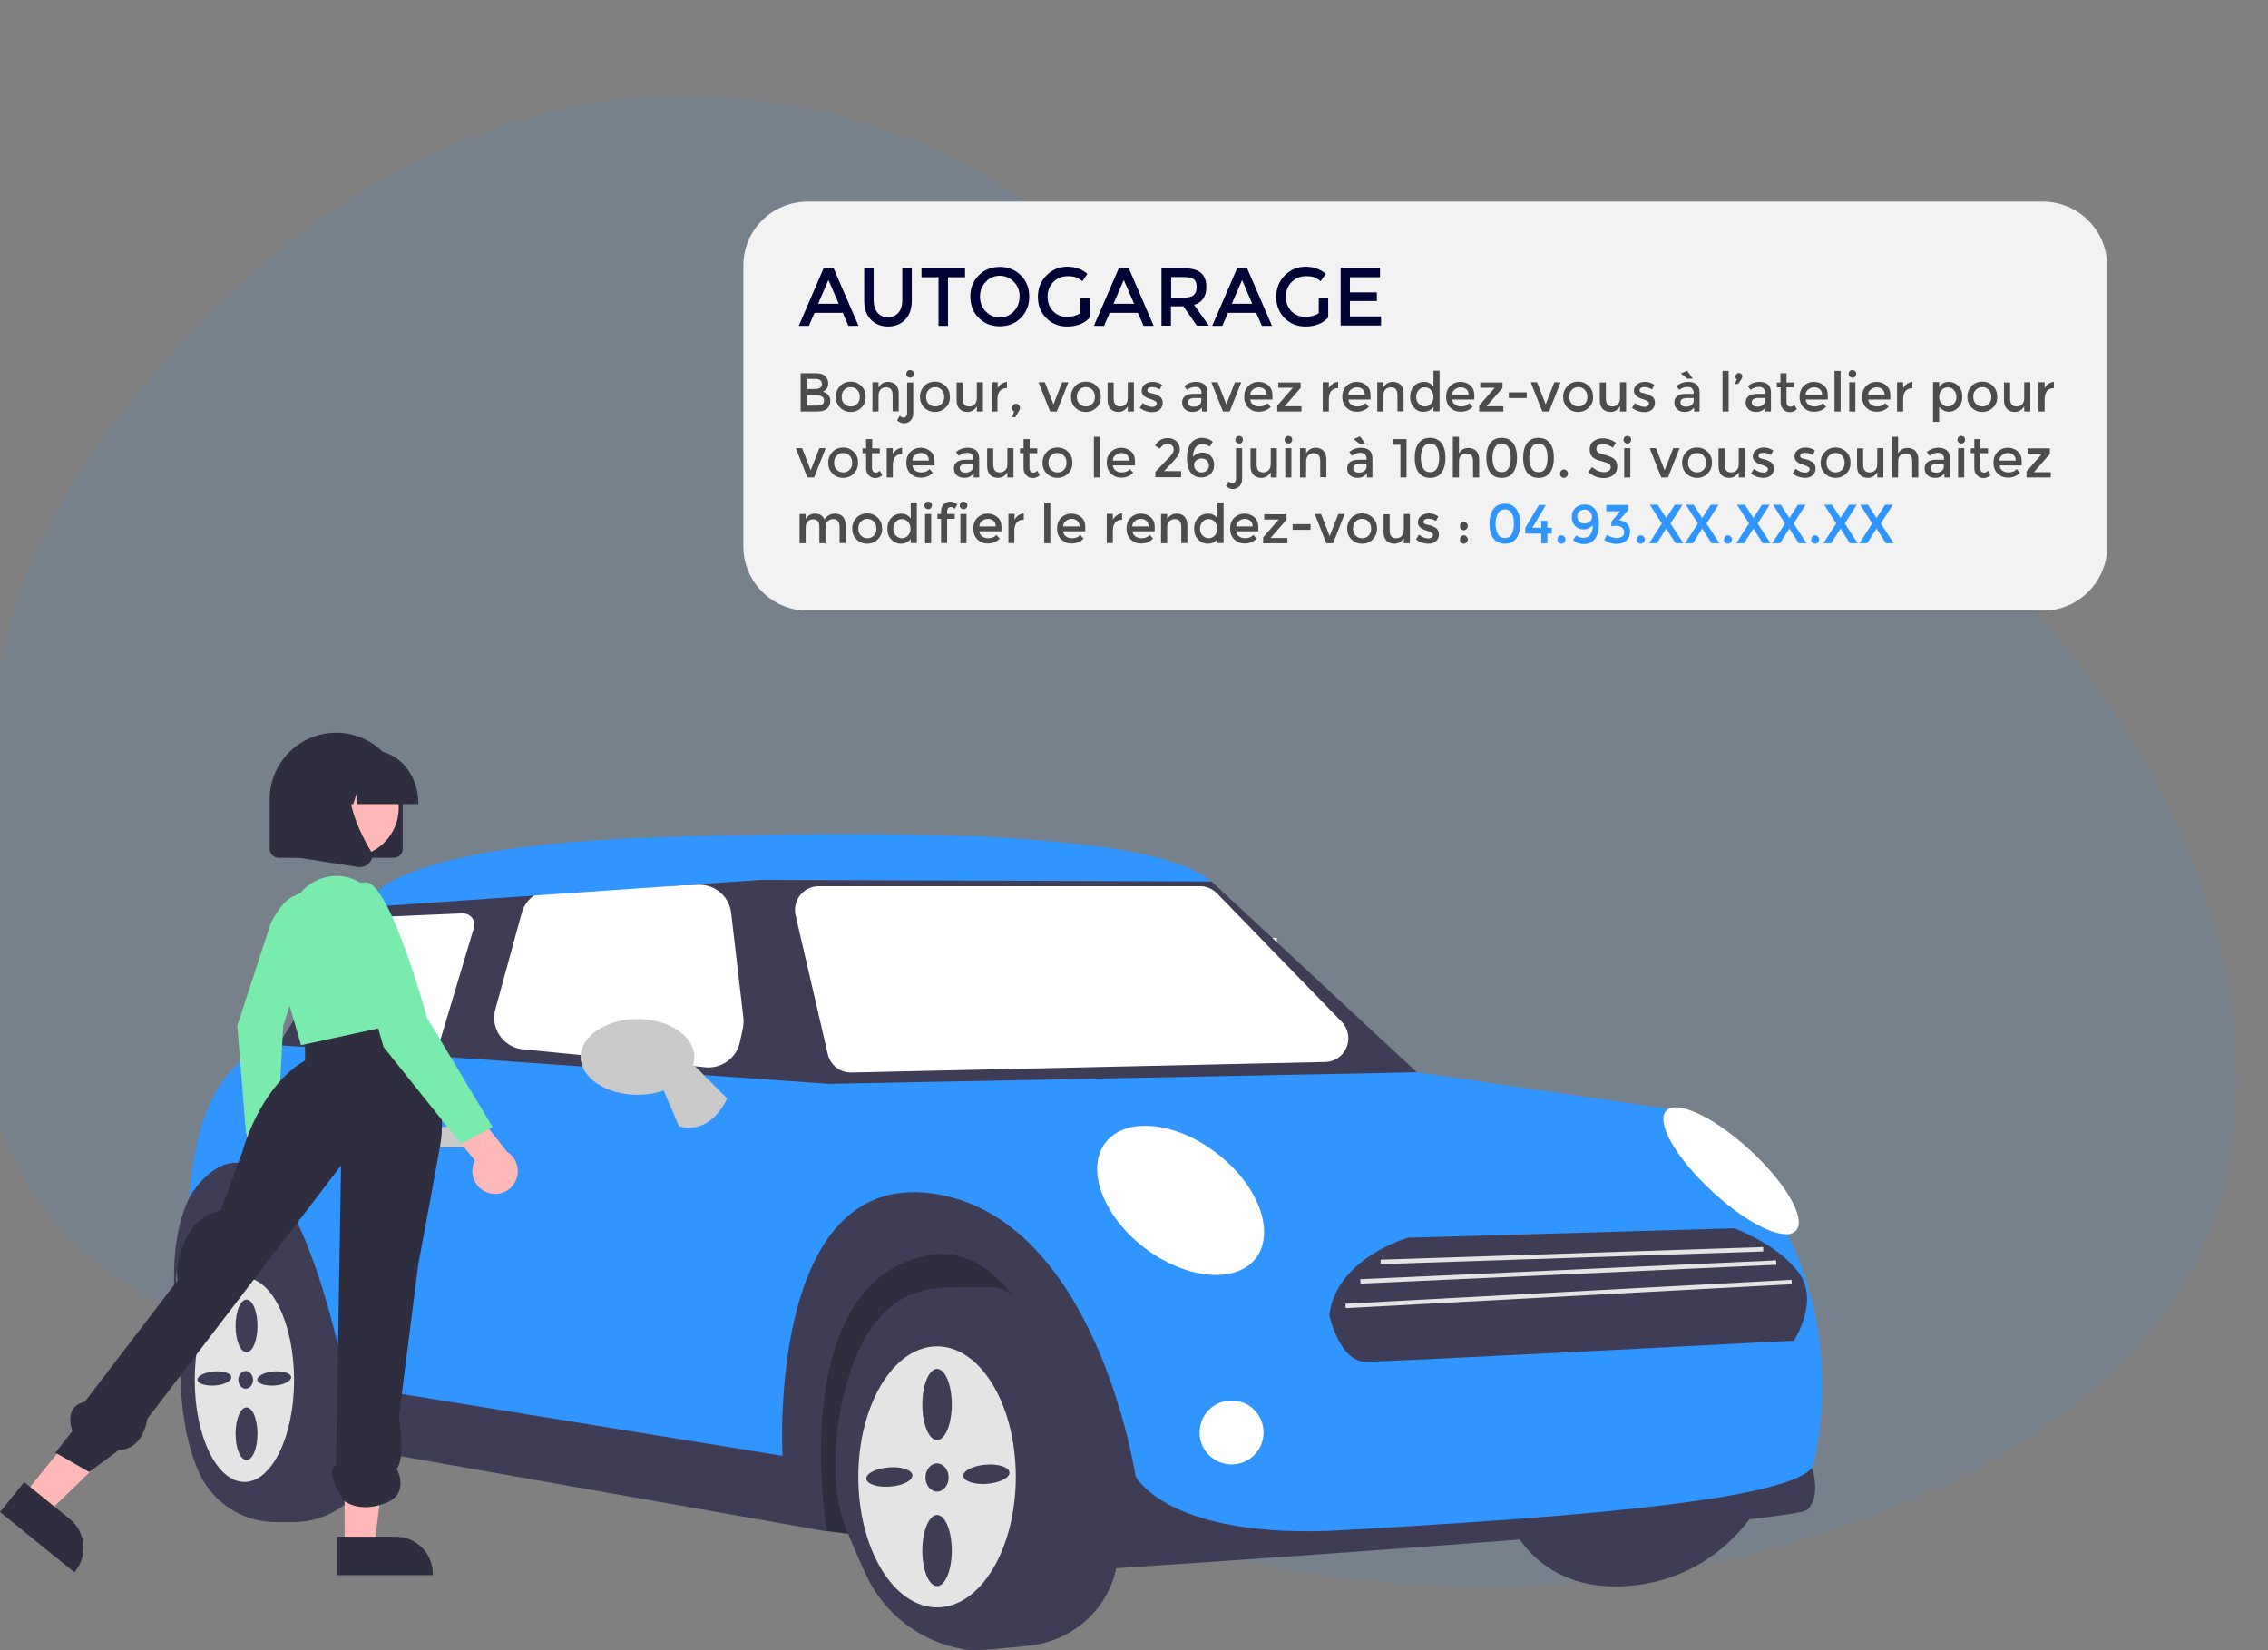 <?xml version="1.0" encoding="utf-8"?>
<!-- Generator: Adobe Illustrator 23.0.3, SVG Export Plug-In . SVG Version: 6.00 Build 0)  -->
<svg version="1.1" id="f5797293-4767-4b98-be82-dd8b3477ccfb"
	 xmlns="http://www.w3.org/2000/svg" xmlns:xlink="http://www.w3.org/1999/xlink" x="0px" y="0px" viewBox="0 0 1077.3 784"
	 style="enable-background:new 0 0 1077.3 784;" xml:space="preserve">
<rect x="0" y="0" width="1077.3" height="784" fill="#808080" stroke="none"/>
<style type="text/css">
	.st0{opacity:0.1;fill:#3195FF;}
	.st1{fill:#CACACA;}
	.st2{fill:#FFFFFF;}
	.st3{fill:#3F3D56;}
	.st4{fill:#2F2E41;}
	.st5{fill:#3195FF;}
	.st6{fill:#E4E4E4;}
	.st7{fill:#FFB8B8;}
	.st8{fill:#78EBAD;}
	.st9{clip-path:url(#SVGID_2_);fill:#F2F2F2;}
	.st10{fill:#000333;}
	.st11{fill:#4C4C4C;}
</style>
<path class="st0" d="M1044.5,596.8c-18.8,38.9-51.5,68.6-88.8,91.2c-15.3,9.2-31.2,17.4-47.6,24.4c-10.7,4.7-21.6,8.9-32.7,12.7
	c-54.7,19.1-112.6,28.5-170.7,28.5c-9.5,0-19-0.2-28.4-0.7c-2.7-0.1-5.4-0.3-8.2-0.5c-14.3-1-28.6-2.5-42.9-4.6
	c-0.3,0-0.6-0.1-0.9-0.1c-29.8-4.4-59.1-11.3-87.8-20.6c-5.5-1.8-11.1-3.7-16.5-5.7c-1.5-0.5-3-1.1-4.4-1.6
	c-6.2-2.3-12.3-4.7-18.4-7.2c-5.1-2.1-10.2-4.3-15.3-6.6c-5-2.3-9.9-4.6-14.8-7c-8-3.9-16-8.1-23.9-12.4c-6.1-3.4-12.1-6.8-18-10.5
	c-14.7-9-28.8-18.7-42.5-29.1c-4.8-3.7-9.6-7.5-14.3-11.3c-3.3-2.7-6.5-5.4-9.7-8.1c-6.9-5.6-14-10.9-21.9-14.9
	c-2.4-1.2-4.8-2.3-7.3-3.2c-9.3-3.5-19.2-5.4-29.2-5.7c-17-0.7-34.5,2.5-51,7.2c-7.8,2.2-15.5,4.8-23.3,7.3
	c-3.2,1.1-6.3,2.1-9.5,3.2c-6.5,2.2-13.1,4.4-19.7,6.4c-2.2,0.7-4.4,1.3-6.6,1.9c-8.8,2.5-17.8,4.5-26.9,5.7
	c-20.3,2.6-40.9,0.8-60.5-5.3l-1.7-0.5c-2.8-0.9-5.6-1.8-8.3-2.9l-1.7-0.6c-2.7-1-5.3-2.1-7.8-3.3l-1.7-0.8
	c-2.5-1.2-4.9-2.3-7.2-3.6c-0.2-0.1-0.4-0.2-0.6-0.3c-0.9-0.5-1.8-1-2.7-1.5c-14.5-8.1-27.7-18.4-39.2-30.5c-0.3-0.3-0.6-0.7-1-1
	c-1.6-1.7-3.2-3.5-4.7-5.3c-0.6-0.7-1.1-1.3-1.7-2c-1.8-2.2-3.5-4.4-5.2-6.7c-0.3-0.3-0.5-0.7-0.7-1c-6.8-9.5-12.5-19.7-16.9-30.5
	c-0.1-0.3-0.3-0.7-0.4-1c-1.3-3.4-2.5-6.9-3.6-10.5c-0.5-1.5-0.9-3-1.3-4.5c-0.1-0.4-0.3-0.9-0.4-1.3c-5.5-21.7-6.1-44.3-6.1-66.8
	V448c0.2-36.3,0.7-73.3,6.1-109.1c0-0.2,0.1-0.5,0.1-0.7c1.8-12.1,4.2-24,7.3-35.8c3.2-12.4,7.3-24.5,12.3-36.3
	c12.3-29,30.3-55.4,50.2-79.9C116.4,124.7,182.2,73,259.2,53.7c83-20.8,175.1-0.9,242,52.4c19.7,15.7,37.5,34.2,59.4,46.7
	c0.7,0.4,1.5,0.9,2.3,1.3c2.9,1.6,5.8,3,8.9,4.3c4,1.7,8.1,3.1,12.3,4.3c13.3,3.6,27.2,3.9,40.4-0.5c1.1-0.4,2.2-0.8,3.2-1.2
	c2.3-0.9,4.4-1.7,6.5-2.5c14.3-5.3,25.2-7.9,42.6-7c41.2,2.3,81.7,10.8,120.4,25.2c1.6,0.6,3.1,1.2,4.7,1.8
	c100.7,38.6,187.3,115.1,232.3,213.5c1.2,2.6,2.4,5.2,3.5,7.9C1064.4,462.2,1074.1,535.7,1044.5,596.8z"/>
<polygon class="st1" points="63.6,512.6 63.6,513 63.5,513.2 "/>
<path class="st2" d="M240.9,572.8c-3.2,1.1-6.3,2.1-9.5,3.2v-3.2H240.9z"/>
<rect x="479.4" y="445.6" class="st2" width="30.1" height="30.1"/>
<rect x="527.9" y="445.6" class="st2" width="30.1" height="30.1"/>
<rect x="576.4" y="445.6" class="st2" width="30.1" height="30.1"/>
<rect x="480.2" y="514.2" class="st2" width="30.1" height="30.1"/>
<rect x="528.7" y="514.2" class="st2" width="30.1" height="30.1"/>
<rect x="577.2" y="514.2" class="st2" width="30.1" height="30.1"/>
<rect x="481" y="582.8" class="st2" width="30.1" height="30.1"/>
<rect x="529.6" y="582.8" class="st2" width="30.1" height="30.1"/>
<rect x="578.1" y="582.8" class="st2" width="30.1" height="30.1"/>
<path class="st2" d="M512,651.4V667c-5.1-2.1-10.2-4.3-15.3-6.6c-5-2.3-9.9-4.6-14.8-7v-2.1H512z"/>
<path class="st2" d="M560.5,651.4v30.1h-9.1c-5.5-1.8-11.1-3.7-16.5-5.7c-1.5-0.5-3-1.1-4.4-1.6v-22.8L560.5,651.4z"/>
<rect x="578.9" y="651.4" class="st2" width="30.1" height="30.1"/>
<rect x="732" y="582.8" class="st2" width="30.1" height="30.1"/>
<rect x="780.5" y="582.8" class="st2" width="30.1" height="30.1"/>
<rect x="732.8" y="651.4" class="st2" width="30.1" height="30.1"/>
<rect x="781.4" y="651.4" class="st2" width="30.1" height="30.1"/>
<rect x="829.9" y="651.4" class="st2" width="30.1" height="30.1"/>
<path class="st3" d="M714.6,717.2c0,0,10.7,38.1,55.6,36.4s64.3-37.1,64.3-37.1L714.6,717.2z"/>
<polygon class="st4" points="96.3,568.6 83.5,592.1 85.6,636.1 392.8,727.4 526.5,743.8 500.4,584.3 408.9,568.1 271.6,572.1 
	155.2,550.6 "/>
<path class="st3" d="M139.1,723.1h-7.9c-15.7,0.1-29.9-9-36.5-23.2c-12.2-26.7-8.6-63.6-8.5-64.1c2.8-31.9,20.3-52.7,43.5-51.8
	c25.7,1,47.6,89.8,48.5,93.6c1.5,6.4,1.1,13.1-1.2,19.2C171.1,712.7,156,723.2,139.1,723.1z"/>
<path class="st3" d="M462.4,784c-1.4,0-2.7-0.2-4-0.4c-20.8-3.3-38.6-16.8-47.3-36c-3.2-7-6.3-14.1-9.2-21.3
	c-11.6-28.6-1.9-78.7,13.9-98c13.9-17.1,27.9-17,49.2-16.8c2.2,0,4.4,0,6.8,0c23.6,0,48.5,86.7,56.7,115.2c0.7,2.3,1.2,4.1,1.6,5.5
	c1.3,4.3,1.1,9.5-0.5,15.4c-5,18.6-21.5,32.3-41,34.2C474.5,783.3,465.7,784,462.4,784z"/>
<path class="st3" d="M85.6,636.1c0,0-9-40.2,4.5-67.5l13.6-32.9l51.4,47.8l11.7,74.8l201.3,30.5c0,0-12.5-122.6,65.8-127.5
	s115.4,127.5,115.4,127.5l39.1,28.4l272.2-20.1c0,0,4.8,13.2-2.1,20.1s-337.3,28.4-337.3,28.4s-16.6-164.2-82.4-148.9
	s-46.1,130.8-46.1,130.8L157.6,686c0,0-7.6-111.5-46.4-111.5S85.6,636.1,85.6,636.1z"/>
<polygon class="st3" points="132,496.5 176.3,426.9 365.4,415.9 575.3,418.6 673,509.4 371,526.7 127.8,513.5 "/>
<path class="st5" d="M132,496.5c0,0-37.7,0.8-41.9,72.1c0,0,40.2-72.7,74.8,89.4l206.8,33.6c0,0-7.6-135.1,70.7-124.7
	s97,134.4,97,134.4s15.2,30.5,99.1,25.6s209.2-12.5,222.4-29.8c0,0,30.5-103.2-64.4-169.7l-123.3-18l-279.2,5.5L132,496.5z"/>
<path class="st1" d="M226.6,545H203c-2.7,0-4.9-2.2-4.9-4.8c0-2.7,2.2-4.9,4.8-4.9c0,0,0,0,0,0h23.6c2.7,0,4.8,2.2,4.8,4.9
	C231.4,542.9,229.2,545,226.6,545z"/>
<circle class="st2" cx="585" cy="680.5" r="15.2"/>
<path class="st2" d="M577.5,605.7c-10.4,0-22.9-4.5-34-13c-19.7-15.2-27.9-37.5-18.4-49.9c9.5-12.4,33.3-10.1,52.9,5.1
	c9.5,7.3,16.7,16.5,20.2,25.9c3.5,9.4,2.9,18-1.7,24C592.3,603.1,585.5,605.7,577.5,605.7z"/>
<path class="st2" d="M848.3,586.3c-7.7,0-21.5-7.8-35.1-20.4c-8.2-7.6-15-15.7-19.1-22.8c-4.2-7.3-5.1-12.7-2.7-15.4s8-2.1,15.6,1.5
	c7.5,3.5,16.1,9.7,24.3,17.2c17.3,16,26.8,32.7,21.8,38.2C851.7,585.9,850,586.5,848.3,586.3z"/>
<path class="st2" d="M204.5,496.4c-0.2,0-0.3,0-0.5,0l-50.1-4.7c-3-0.3-5.1-2.9-4.9-5.9c0.1-0.8,0.3-1.6,0.8-2.3l28.2-45.5
	c0.9-1.5,2.6-2.5,4.3-2.5l37.4-1.6c3-0.1,5.5,2.2,5.6,5.1c0,0.6,0,1.2-0.2,1.8l-15.5,51.8C209,494.9,206.9,496.4,204.5,496.4z"/>
<path class="st2" d="M336.5,507.1c-0.5,0-1,0-1.5-0.1l-86.6-8.5c-8.3-0.8-14.4-8.2-13.6-16.5c0.1-0.8,0.2-1.7,0.5-2.5l12.5-45.7
	c1.7-6.4,7.4-10.9,14.1-11.1l69.9-2.4c7.9-0.2,14.6,5.6,15.5,13.4l5.8,49.7c0.2,1.7,0.1,3.3-0.2,5l-1.5,6.9
	C349.8,502.2,343.6,507.1,336.5,507.1z"/>
<path class="st2" d="M404.1,509.5c-5.2,0-9.7-3.6-10.9-8.7l-15.3-66c-1.4-6,2.4-12.1,8.4-13.5c0.8-0.2,1.7-0.3,2.5-0.3H570
	c3,0,5.9,1.2,8.1,3.4l59.2,61c4.3,4.4,4.2,11.6-0.2,15.9c-2,2-4.7,3.1-7.6,3.2l-225,5C404.3,509.5,404.2,509.5,404.1,509.5z"/>
<path class="st5" d="M174.8,429.4l1.5-2.4c0,0,9-24.9,133-29.1s239.7-2.1,266,20.8l-214-0.7l-180.8,12.5L174.8,429.4z"/>
<path class="st6" d="M116.1,607c-13,0-23.6,21.7-23.6,48.5c0,26.8,10.5,48.5,23.6,48.5s23.6-21.7,23.6-48.5
	C139.6,628.7,129.1,607,116.1,607z M117.1,617.4c2.9,0,5.2,5.6,5.2,12.5s-2.3,12.5-5.2,12.5s-5.2-5.6-5.2-12.5
	S114.2,617.4,117.1,617.4z M120.2,655.5c0,2.3-1.6,4.2-3.5,4.2s-3.5-1.9-3.5-4.2s1.6-4.2,3.5-4.2S120.2,653.2,120.2,655.5
	L120.2,655.5z M102.1,658.2c-4.5,0.3-8.2-0.9-8.3-2.7s3.4-3.6,7.8-4c4.5-0.3,8.2,0.9,8.3,2.7S106.6,657.9,102.1,658.2L102.1,658.2z
	 M117.1,693.6c-2.9,0-5.2-5.6-5.2-12.5s2.3-12.5,5.2-12.5s5.2,5.6,5.2,12.5S120,693.6,117.1,693.6L117.1,693.6z M130.5,658.2
	c-4.5,0.3-8.2-0.9-8.3-2.7s3.4-3.6,7.8-4c4.5-0.3,8.2,0.9,8.3,2.7S135,657.9,130.5,658.2L130.5,658.2z"/>
<path class="st6" d="M445.1,639.6c-20.7,0-37.4,27.8-37.4,62c0,34.2,16.7,62,37.4,62c20.7,0,37.4-27.8,37.4-62
	S465.8,639.6,445.1,639.6z M422.8,706.2c-6,0.5-11.1-1.2-11.3-3.7s4.5-4.9,10.6-5.4s11.1,1.2,11.3,3.7
	C433.5,703.4,428.8,705.8,422.8,706.2L422.8,706.2z M445.1,753.5c-3.9,0-7-7.6-7-16.9s3.2-16.9,7-16.9c3.9,0,7,7.6,7,16.9
	S449,753.5,445.1,753.5L445.1,753.5z M439.6,701.9c0-3.7,2.5-6.7,5.5-6.7s5.5,3,5.5,6.7s-2.5,6.7-5.5,6.7S439.6,705.6,439.6,701.9
	L439.6,701.9z M445.1,684.1c-3.9,0-7-7.6-7-16.9s3.2-16.9,7-16.9c3.9,0,7,7.6,7,16.9S449,684.1,445.1,684.1L445.1,684.1z
	 M468.9,704.9c-6,0.5-11.1-1.2-11.3-3.7s4.5-4.9,10.6-5.4s11.1,1.2,11.3,3.7S474.9,704.4,468.9,704.9z"/>
<path class="st1" d="M314.2,515.6l8.3,19.4c0,0,13.9,5.5,22.9-13.2l-18.2-18.2L314.2,515.6z"/>
<path class="st1" d="M302.8,520.1c-14.9,0-27-8.1-27-18c0-9.9,12.1-18,27-18s27,8.1,27,18C329.8,512,317.7,520.1,302.8,520.1z"/>
<path class="st3" d="M823.7,583.5L668.8,588c0,0-33.9,9.5-37.4,36.7c0,0,4.8,22.2,17.3,22.2s203.4-10,203.4-10s12.5-19,2.1-32.6
	S823.7,583.5,823.7,583.5z"/>
<rect x="655.4" y="595.1" transform="matrix(1 -3.304389e-02 3.304389e-02 1 -19.293 24.986)" class="st6" width="181.7" height="2.1"/>
<rect x="646.1" y="603.2" transform="matrix(0.999 -4.525995e-02 4.525995e-02 0.999 -26.584 34.337)" class="st6" width="197.7" height="2.1"/>
<rect x="638.7" y="613.4" transform="matrix(0.999 -5.362220e-02 5.362220e-02 0.999 -31.874 40.819)" class="st6" width="212.1" height="2.1"/>
<g id="fa69add6-ae6a-462f-9f4a-a8964149f7d7">
	<path id="f4e602e9-d2b5-4192-9853-189e5cc927ef" class="st7" d="M115,561.6c-3.2-4.1-2.5-10,1.6-13.2c0.4-0.3,0.9-0.6,1.4-0.9
		l-2-21.4l12.7-4.4l2.4,30.3c2.1,4.8,0,10.4-4.8,12.5C122.3,566.3,117.6,565.1,115,561.6L115,561.6z"/>
	<path id="e2d38235-adb3-41cf-b4a9-63352e01515a" class="st8" d="M128.6,438.6c0,0,8.7-18.3,16.5-11.9s-10.6,60.7-10.6,60.7
		l-2.8,52.7l-14.8-1.5l-4.2-51.3L128.6,438.6z"/>
	<path id="eea0d059-1974-4b26-aac7-8a2396c42a8e" class="st7" d="M11.4,710l11,8.9l39.4-38.1l-16.2-13.1L11.4,710z"/>
	<path id="a9703c69-ade6-4e5d-bca9-6a3d314fecef" class="st4" d="M11.5,704.1l21.6,17.5l0,0c7.6,6.1,8.8,17.3,2.6,24.9l-0.4,0.4
		L0,718.3L11.5,704.1z"/>
	<path id="fb949616-149f-4f99-b6d4-35f2ecdeae65" class="st7" d="M163.7,734.6h14.1l6.7-54.4h-20.8L163.7,734.6z"/>
	<path id="b920e865-38ed-4b06-94ca-a4364bcce1a4" class="st4" d="M160.1,730h27.8c9.8,0,17.7,7.9,17.7,17.7v0.6h-45.5L160.1,730z"/>
	<path id="e64f2ddc-8714-4699-9f4e-cfc1a70d06b3" class="st4" d="M188.4,479.7c0,0,26.5,32.2,20.7,64.4s-10.4,56.4-10.4,56.4
		l-9.2,72.4c0,0,3.4,19.7-1.1,24.8c0,0,6.9,12-5.8,16.6s-19.5-1.6-19.5-1.6s-9.3-13.4-3.5-16.8l2.4-142.2L70,674
		c0,0-1.7,14.6-13.5,14.8l-14.1,10.5l-16.1-9.2l8.1-10.3c0,0-4.6-11.5,5.8-13.8l59.8-78.2l15-40.3c0,0,8.1-31.1,29.9-43.7v-13.5
		L188.4,479.7z"/>
	<path id="bce97f6a-e88b-4fe5-bf4a-3ce22a01c084" class="st8" d="M143,423.9L143,423.9c7.2-8.5,19.7-10.3,28.9-4.1l1,0.6l0,0
		c10.2,11.6,17.1,25.7,19.8,40.9l4.3,23.5L143,496.5l-12.7-43.7C127,441.4,132.3,429.2,143,423.9L143,423.9z"/>
	<path id="b697c87b-19ec-4b06-9e7e-37987317631c" class="st7" d="M231.8,566.6c-5.7-1.9-8.7-7.9-6.9-13.6c0.2-0.6,0.4-1.2,0.7-1.7
		l-15.6-19.1l9.3-12.3l21.6,27.3c5.1,3.2,6.6,9.9,3.4,14.9C241.8,566.3,236.6,568.2,231.8,566.6L231.8,566.6z"/>
	<path id="ff802918-ea99-4deb-b868-19882644d1b6" class="st8" d="M166,441.1c0,0-3.4-23,8.1-21.9s28.8,64.4,28.8,64.4l31.1,51.8
		l-15,8l-36.8-46L166,441.1z"/>
	<path id="b2ad01c3-7822-402f-83d4-81805929538c" class="st4" d="M187.1,407.5h-54.8c-2.3,0-4.2-1.9-4.2-4.2v-23.6
		c0-17.5,14.2-31.6,31.6-31.6s31.6,14.2,31.6,31.6l0,0v23.6C191.3,405.6,189.4,407.5,187.1,407.5z"/>
	<circle id="fe1c8106-5903-484b-8252-f0483d4636a1" class="st7" cx="166.2" cy="383.8" r="23.2"/>
	<path id="e2d5a9f4-7ffc-4596-9574-3d578968164c" class="st4" d="M198.8,382h-29.2l-0.3-4.8l-1.5,4.8h-4.5l-0.6-9.5l-3,9.5h-8.7
		v-0.5c0-13.8,9.8-25,21.8-25h4.1c12,0,21.8,11.2,21.8,25L198.8,382z"/>
	<path id="aa8282a4-b0b8-48ea-8496-97297549be2f" class="st4" d="M170.8,411.9c-0.4,0-0.7,0-1.1-0.1l-34.7-5.4v-36.2
		c0-7.7,6.2-13.9,13.9-13.9c0,0,0,0,0,0h24.3l-0.9,1c-13.2,13.4-3.2,35.2,3.8,46.9c1.1,1.7,0.9,4-0.5,5.5
		C174.5,411.2,172.7,411.9,170.8,411.9L170.8,411.9z"/>
</g>
<g>
	<defs>
		<rect id="SVGID_1_" x="353.1" y="95.8" width="647.7" height="194.2"/>
	</defs>
	<clipPath id="SVGID_2_">
		<use xlink:href="#SVGID_1_"  style="overflow:visible;"/>
	</clipPath>
	<path class="st9" d="M383.7,95.8h586.6c16.9,0,30.6,13.7,30.6,30.5v133.3c0,16.8-13.7,30.5-30.6,30.5H383.7
		c-16.9,0-30.6-13.7-30.6-30.5V126.3C353,109.3,366.8,95.8,383.7,95.8"/>
</g>
<g>
	<path class="st10" d="M386.9,148.6l-2.7,6.2h-4.8l11.8-27.3h4.8l11.8,27.3h-4.8l-2.7-6.2H386.9z M398.4,144.3l-4.9-11.3l-4.9,11.3
		H398.4z"/>
	<path class="st10" d="M416.8,148.5c1.2,1.5,2.9,2.2,5,2.2c2.1,0,3.7-0.7,5-2.2c1.2-1.5,1.8-3.4,1.8-5.9v-15.1h4.5v15.3
		c0,3.9-1.1,7-3.2,9.1c-2.1,2.1-4.8,3.2-8.1,3.2c-3.3,0-6-1.1-8.1-3.2c-2.1-2.1-3.2-5.2-3.2-9.1v-15.3h4.5v15.1
		C415,145.1,415.6,147.1,416.8,148.5z"/>
	<path class="st10" d="M450.3,131.7v23.1h-4.5v-23.1h-8.1v-4.2h20.7v4.2H450.3z"/>
	<path class="st10" d="M484.9,151c-2.7,2.7-6,4-10,4c-4,0-7.3-1.3-10-4c-2.7-2.7-4-6.1-4-10.1s1.3-7.4,4-10.1c2.7-2.7,6-4,10-4
		c4,0,7.3,1.3,10,4c2.7,2.7,4,6.1,4,10.1S487.6,148.3,484.9,151z M481.6,133.9c-1.8-1.9-4.1-2.9-6.7-2.9s-4.9,1-6.7,2.9
		c-1.8,1.9-2.7,4.3-2.7,7c0,2.8,0.9,5.1,2.7,7c1.8,1.9,4.1,2.9,6.7,2.9s4.9-1,6.7-2.9c1.8-1.9,2.7-4.3,2.7-7
		C484.4,138.2,483.4,135.8,481.6,133.9z"/>
	<path class="st10" d="M513.2,141.5h4.5v9.3c-2.5,2.8-6.1,4.3-10.8,4.3c-3.9,0-7.3-1.3-9.9-4c-2.7-2.7-4-6-4-10.1
		c0-4.1,1.4-7.5,4.1-10.2c2.7-2.7,6-4.1,9.8-4.1c3.8,0,7,1.1,9.6,3.4l-2.4,3.5c-1-0.9-2.1-1.5-3.2-1.9c-1.1-0.4-2.3-0.5-3.7-0.5
		c-2.7,0-5,0.9-6.8,2.7c-1.8,1.8-2.8,4.1-2.8,7s0.9,5.2,2.7,7c1.8,1.8,3.9,2.6,6.5,2.6c2.5,0,4.7-0.6,6.4-1.7V141.5z"/>
	<path class="st10" d="M527.1,148.6l-2.7,6.2h-4.8l11.8-27.3h4.8l11.8,27.3h-4.8l-2.7-6.2H527.1z M538.7,144.3l-4.9-11.3l-4.9,11.3
		H538.7z"/>
	<path class="st10" d="M573,136.3c0,4.5-1.9,7.4-5.8,8.5l7,9.9h-5.7l-6.4-9.2h-5.9v9.2h-4.5v-27.3h9.9c4.1,0,7,0.7,8.7,2.1
		C572.1,131,573,133.2,573,136.3z M567,140.2c0.9-0.8,1.4-2.1,1.4-3.9c0-1.8-0.5-3-1.4-3.7c-0.9-0.7-2.6-1-5-1h-5.7v9.8h5.6
		C564.4,141.4,566.1,141,567,140.2z"/>
	<path class="st10" d="M583.3,148.6l-2.7,6.2h-4.8l11.8-27.3h4.8l11.8,27.3h-4.8l-2.7-6.2H583.3z M594.8,144.3L590,133l-4.9,11.3
		H594.8z"/>
	<path class="st10" d="M626.4,141.5h4.5v9.3c-2.5,2.8-6.1,4.3-10.8,4.3c-3.9,0-7.3-1.3-9.9-4c-2.7-2.7-4-6-4-10.1
		c0-4.1,1.4-7.5,4.1-10.2c2.7-2.7,6-4.1,9.8-4.1c3.8,0,7,1.1,9.6,3.4l-2.4,3.5c-1-0.9-2.1-1.5-3.2-1.9c-1.1-0.4-2.3-0.5-3.7-0.5
		c-2.7,0-5,0.9-6.8,2.7c-1.8,1.8-2.8,4.1-2.8,7s0.9,5.2,2.7,7c1.8,1.8,3.9,2.6,6.5,2.6s4.7-0.6,6.4-1.7V141.5z"/>
	<path class="st10" d="M655.5,127.4v4.3h-14.3v7.2h12.8v4.1h-12.8v7.3H656v4.3h-19.2v-27.3H655.5z"/>
</g>
<g>
	<path class="st11" d="M388.1,195.5h-7.8v-18.2h6.9c1.2,0,2.2,0.1,3.1,0.4c0.9,0.3,1.5,0.7,1.9,1.2c0.8,0.9,1.2,2,1.2,3.2
		c0,1.4-0.4,2.5-1.3,3.2c-0.3,0.2-0.5,0.4-0.7,0.5c-0.1,0.1-0.3,0.2-0.6,0.3c1.1,0.2,2,0.8,2.6,1.5c0.7,0.8,1,1.7,1,2.9
		c0,1.3-0.4,2.4-1.3,3.4C392.2,194.9,390.5,195.5,388.1,195.5z M383.3,184.8h3.8c2.2,0,3.3-0.8,3.3-2.3c0-0.9-0.3-1.5-0.8-1.9
		c-0.5-0.4-1.3-0.6-2.4-0.6h-3.8V184.8z M383.3,192.7h4.7c1.1,0,1.9-0.2,2.5-0.5s0.9-1,0.9-2c0-1.6-1.3-2.4-3.8-2.4h-4.3V192.7z"/>
	<path class="st11" d="M409.2,193.6c-1.4,1.4-3.1,2.1-5.1,2.1s-3.7-0.7-5.1-2.1s-2-3.1-2-5.1c0-2,0.7-3.7,2-5.1s3.1-2.1,5.1-2.1
		s3.7,0.7,5.1,2.1s2,3.1,2,5.1C411.2,190.6,410.6,192.3,409.2,193.6z M401,191.8c0.8,0.8,1.8,1.3,3.1,1.3c1.2,0,2.3-0.4,3.1-1.3
		c0.8-0.8,1.2-1.9,1.2-3.3c0-1.3-0.4-2.4-1.2-3.3c-0.8-0.8-1.8-1.3-3.1-1.3c-1.2,0-2.3,0.4-3.1,1.3s-1.2,1.9-1.2,3.3
		C399.8,189.9,400.2,191,401,191.8z"/>
	<path class="st11" d="M417.3,188v7.5h-2.9v-13.9h2.9v2.5c0.5-0.9,1.1-1.5,1.9-2s1.7-0.7,2.6-0.7c1.5,0,2.8,0.5,3.7,1.4
		c0.9,1,1.4,2.3,1.4,4.1v8.5h-2.9v-7.6c0-2.6-1-3.8-3.1-3.8c-1,0-1.8,0.3-2.6,1C417.7,185.7,417.3,186.7,417.3,188z"/>
	<path class="st11" d="M430.9,196.2v-14.5h2.9v14.6c0,1.5-0.4,2.6-1.3,3.5s-1.9,1.3-3.1,1.3s-2.3-0.5-3.3-1.4l1.3-2.2
		c0.6,0.6,1.2,0.9,1.7,0.9c0.6,0,1-0.2,1.3-0.6S430.9,196.8,430.9,196.2z M431,178.9c-0.4-0.4-0.5-0.8-0.5-1.3s0.2-0.9,0.5-1.3
		c0.4-0.4,0.8-0.5,1.3-0.5c0.5,0,0.9,0.2,1.3,0.5c0.4,0.4,0.5,0.8,0.5,1.3s-0.2,0.9-0.5,1.3c-0.4,0.4-0.8,0.5-1.3,0.5
		C431.8,179.4,431.4,179.2,431,178.9z"/>
	<path class="st11" d="M449.2,193.6c-1.4,1.4-3.1,2.1-5.1,2.1s-3.7-0.7-5.1-2.1s-2-3.1-2-5.1c0-2,0.7-3.7,2-5.1s3.1-2.1,5.1-2.1
		s3.7,0.7,5.1,2.1s2,3.1,2,5.1C451.3,190.6,450.6,192.3,449.2,193.6z M441.1,191.8c0.8,0.8,1.8,1.3,3.1,1.3c1.2,0,2.3-0.4,3.1-1.3
		c0.8-0.8,1.2-1.9,1.2-3.3c0-1.3-0.4-2.4-1.2-3.3c-0.8-0.8-1.8-1.3-3.1-1.3c-1.2,0-2.3,0.4-3.1,1.3s-1.2,1.9-1.2,3.3
		C439.9,189.9,440.3,191,441.1,191.8z"/>
	<path class="st11" d="M464,189.1v-7.5h2.9v13.9H464V193c-0.5,0.9-1.1,1.5-1.9,2c-0.8,0.5-1.7,0.7-2.6,0.7c-1.5,0-2.8-0.5-3.7-1.4
		c-0.9-1-1.4-2.3-1.4-4.1v-8.5h2.9v7.6c0,2.6,1,3.8,3.1,3.8c1,0,1.8-0.3,2.6-1C463.6,191.4,464,190.4,464,189.1z"/>
	<path class="st11" d="M478.1,184.4c-1.4,0-2.5,0.5-3.2,1.4c-0.7,0.9-1.1,2.2-1.1,3.8v5.9H471v-13.9h2.9v2.8
		c0.5-0.9,1.1-1.6,1.9-2.1s1.6-0.8,2.5-0.9l0,2.9C478.2,184.4,478.1,184.4,478.1,184.4z"/>
	<path class="st11" d="M480.7,193.8c0-0.6,0.2-1,0.6-1.4c0.4-0.4,0.8-0.6,1.3-0.6s1,0.2,1.3,0.6c0.4,0.4,0.6,0.8,0.6,1.3
		s-0.2,1.2-0.7,1.9l-1.5,2.6h-1.5l0.9-2.7C481,195.2,480.7,194.6,480.7,193.8z"/>
	<path class="st11" d="M498.8,195.5l-5.5-13.9h3l4.1,10.5l4.1-10.5h3l-5.5,13.9H498.8z"/>
	<path class="st11" d="M520.9,193.6c-1.4,1.4-3.1,2.1-5.1,2.1s-3.7-0.7-5.1-2.1s-2-3.1-2-5.1c0-2,0.7-3.7,2-5.1s3.1-2.1,5.1-2.1
		s3.7,0.7,5.1,2.1s2,3.1,2,5.1C522.9,190.6,522.3,192.3,520.9,193.6z M512.7,191.8c0.8,0.8,1.8,1.3,3.1,1.3c1.2,0,2.3-0.4,3.1-1.3
		c0.8-0.8,1.2-1.9,1.2-3.3c0-1.3-0.4-2.4-1.2-3.3c-0.8-0.8-1.8-1.3-3.1-1.3c-1.2,0-2.3,0.4-3.1,1.3s-1.2,1.9-1.2,3.3
		C511.5,189.9,511.9,191,512.7,191.8z"/>
	<path class="st11" d="M535.7,189.1v-7.5h2.9v13.9h-2.9V193c-0.5,0.9-1.1,1.5-1.9,2c-0.8,0.5-1.7,0.7-2.6,0.7
		c-1.5,0-2.8-0.5-3.7-1.4c-0.9-1-1.4-2.3-1.4-4.1v-8.5h2.9v7.6c0,2.6,1,3.8,3.1,3.8c1,0,1.8-0.3,2.6-1
		C535.3,191.4,535.7,190.4,535.7,189.1z"/>
	<path class="st11" d="M552.3,191.4c0,1.3-0.5,2.4-1.4,3.2c-0.9,0.8-2.1,1.2-3.6,1.2c-1,0-2-0.2-3.1-0.5c-1.1-0.4-2-0.9-2.8-1.5
		l1.4-2.3c1.6,1.2,3.1,1.8,4.6,1.8c0.6,0,1.2-0.2,1.5-0.5c0.4-0.3,0.6-0.7,0.6-1.2c0-0.7-0.9-1.3-2.7-1.9c-0.1-0.1-0.2-0.1-0.3-0.1
		c-2.8-0.8-4.2-2.1-4.2-3.9c0-1.3,0.5-2.3,1.5-3.1s2.2-1.2,3.8-1.2s3,0.5,4.4,1.4l-1.1,2.2c-1.1-0.7-2.3-1.1-3.6-1.1
		c-0.7,0-1.2,0.1-1.7,0.4c-0.4,0.3-0.6,0.6-0.6,1.1c0,0.5,0.2,0.8,0.7,1c0.3,0.2,0.7,0.3,1.3,0.4s1,0.3,1.5,0.4
		c0.4,0.1,0.8,0.3,1.2,0.5c0.4,0.2,0.8,0.4,1.3,0.7C551.8,189.1,552.3,190,552.3,191.4z"/>
	<path class="st11" d="M573.5,195.5h-2.6v-1.9c-1.1,1.4-2.6,2.1-4.5,2.1c-1.4,0-2.6-0.4-3.5-1.2c-0.9-0.8-1.4-1.9-1.4-3.3
		c0-1.4,0.5-2.4,1.5-3.1c1-0.7,2.3-1,4-1h3.7v-0.5c0-1.8-1-2.8-3-2.8c-1.3,0-2.6,0.5-3.9,1.4l-1.3-1.8c1.6-1.3,3.5-2,5.6-2
		c1.6,0,2.9,0.4,3.9,1.2c1,0.8,1.5,2.1,1.5,3.9V195.5z M570.6,190.3v-1.2h-3.2c-2.1,0-3.1,0.7-3.1,2c0,0.7,0.3,1.2,0.8,1.6
		c0.5,0.4,1.2,0.5,2.1,0.5c0.9,0,1.7-0.3,2.4-0.8S570.6,191.2,570.6,190.3z"/>
	<path class="st11" d="M580.9,195.5l-5.5-13.9h3l4.1,10.5l4.1-10.5h3l-5.5,13.9H580.9z"/>
	<path class="st11" d="M604.5,189.8h-10.6c0.1,1,0.5,1.8,1.3,2.4c0.8,0.6,1.8,0.9,2.9,0.9c1.7,0,3-0.5,3.9-1.6l1.6,1.8
		c-1.5,1.5-3.4,2.3-5.7,2.3c-1.9,0-3.5-0.6-4.9-1.9c-1.3-1.3-2-3-2-5.2c0-2.2,0.7-3.9,2-5.2c1.4-1.3,3-1.9,4.8-1.9
		c1.8,0,3.4,0.6,4.7,1.7c1.3,1.1,1.9,2.7,1.9,4.7V189.8z M593.9,187.6h7.8c0-1.2-0.4-2.1-1.1-2.7c-0.7-0.6-1.6-0.9-2.6-0.9
		s-2,0.3-2.8,1C594.3,185.6,593.9,186.4,593.9,187.6z"/>
	<path class="st11" d="M607.2,184.2v-2.5h10.6v2.6l-7.6,8.7h8v2.5h-11.5v-2.8l7.4-8.5H607.2z"/>
	<path class="st11" d="M635.5,184.4c-1.4,0-2.5,0.5-3.2,1.4s-1.1,2.2-1.1,3.8v5.9h-2.9v-13.9h2.9v2.8c0.5-0.9,1.1-1.6,1.9-2.1
		c0.8-0.6,1.6-0.8,2.5-0.9l0,2.9C635.6,184.4,635.5,184.4,635.5,184.4z"/>
	<path class="st11" d="M651.1,189.8h-10.6c0.1,1,0.5,1.8,1.3,2.4c0.8,0.6,1.8,0.9,2.9,0.9c1.7,0,3-0.5,3.9-1.6l1.6,1.8
		c-1.5,1.5-3.4,2.3-5.7,2.3c-1.9,0-3.5-0.6-4.9-1.9c-1.3-1.3-2-3-2-5.2c0-2.2,0.7-3.9,2-5.2c1.4-1.3,3-1.9,4.8-1.9
		c1.8,0,3.4,0.6,4.7,1.7c1.3,1.1,1.9,2.7,1.9,4.7V189.8z M640.5,187.6h7.8c0-1.2-0.4-2.1-1.1-2.7c-0.7-0.6-1.6-0.9-2.6-0.9
		s-2,0.3-2.8,1C640.9,185.6,640.5,186.4,640.5,187.6z"/>
	<path class="st11" d="M657.1,188v7.5h-2.9v-13.9h2.9v2.5c0.5-0.9,1.1-1.5,1.9-2c0.8-0.5,1.7-0.7,2.6-0.7c1.5,0,2.8,0.5,3.7,1.4
		c0.9,1,1.4,2.3,1.4,4.1v8.5h-2.9v-7.6c0-2.6-1-3.8-3.1-3.8c-1,0-1.8,0.3-2.6,1C657.5,185.7,657.1,186.7,657.1,188z"/>
	<path class="st11" d="M671.7,193.7c-1.3-1.3-1.9-3.1-1.9-5.2s0.7-3.9,2-5.2c1.3-1.3,2.9-1.9,4.7-1.9s3.3,0.8,4.4,2.3v-7.6h2.9v19.3
		h-2.9v-2.1c-1.1,1.5-2.6,2.3-4.6,2.3C674.5,195.7,673,195.1,671.7,193.7z M672.7,188.6c0,1.3,0.4,2.4,1.2,3.2
		c0.8,0.8,1.8,1.3,2.9,1.3c1.1,0,2.1-0.4,2.9-1.3s1.2-1.9,1.2-3.2c0-1.3-0.4-2.4-1.2-3.3s-1.7-1.3-2.9-1.3s-2.1,0.4-2.9,1.3
		C673.1,186.2,672.7,187.3,672.7,188.6z"/>
	<path class="st11" d="M700.4,189.8h-10.6c0.1,1,0.5,1.8,1.3,2.4c0.8,0.6,1.8,0.9,2.9,0.9c1.7,0,3-0.5,3.9-1.6l1.6,1.8
		c-1.5,1.5-3.4,2.3-5.7,2.3c-1.9,0-3.5-0.6-4.9-1.9c-1.3-1.3-2-3-2-5.2c0-2.2,0.7-3.9,2-5.2c1.4-1.3,3-1.9,4.8-1.9
		c1.8,0,3.4,0.6,4.7,1.7c1.3,1.1,1.9,2.7,1.9,4.7V189.8z M689.8,187.6h7.8c0-1.2-0.4-2.1-1.1-2.7c-0.7-0.6-1.6-0.9-2.6-0.9
		s-2,0.3-2.8,1C690.2,185.6,689.8,186.4,689.8,187.6z"/>
	<path class="st11" d="M703.1,184.2v-2.5h10.6v2.6l-7.6,8.7h8v2.5h-11.5v-2.8l7.4-8.5H703.1z"/>
	<path class="st11" d="M716.7,189.1v-2.7h8.5v2.7H716.7z"/>
	<path class="st11" d="M732.6,195.5l-5.5-13.9h3l4.1,10.5l4.1-10.5h3l-5.5,13.9H732.6z"/>
	<path class="st11" d="M754.7,193.6c-1.4,1.4-3.1,2.1-5.1,2.1c-2,0-3.7-0.7-5.1-2.1s-2-3.1-2-5.1c0-2,0.7-3.7,2-5.1s3.1-2.1,5.1-2.1
		c2,0,3.7,0.7,5.1,2.1c1.4,1.4,2,3.1,2,5.1C756.8,190.6,756.1,192.3,754.7,193.6z M746.6,191.8c0.8,0.8,1.8,1.3,3.1,1.3
		c1.2,0,2.3-0.4,3.1-1.3c0.8-0.8,1.2-1.9,1.2-3.3c0-1.3-0.4-2.4-1.2-3.3s-1.8-1.3-3.1-1.3c-1.2,0-2.3,0.4-3.1,1.3
		c-0.8,0.8-1.2,1.9-1.2,3.3C745.4,189.9,745.8,191,746.6,191.8z"/>
	<path class="st11" d="M769.5,189.1v-7.5h2.9v13.9h-2.9V193c-0.5,0.9-1.1,1.5-1.9,2c-0.8,0.5-1.7,0.7-2.6,0.7
		c-1.5,0-2.8-0.5-3.7-1.4c-0.9-1-1.4-2.3-1.4-4.1v-8.5h2.9v7.6c0,2.6,1,3.8,3.1,3.8c1,0,1.8-0.3,2.6-1
		C769.1,191.4,769.5,190.4,769.5,189.1z"/>
	<path class="st11" d="M786.1,191.4c0,1.3-0.5,2.4-1.4,3.2c-0.9,0.8-2.1,1.2-3.6,1.2c-1,0-2-0.2-3.1-0.5c-1.1-0.4-2-0.9-2.8-1.5
		l1.4-2.3c1.6,1.2,3.1,1.8,4.6,1.8c0.6,0,1.2-0.2,1.5-0.5c0.4-0.3,0.6-0.7,0.6-1.2c0-0.7-0.9-1.3-2.7-1.9c-0.1-0.1-0.2-0.1-0.3-0.1
		c-2.8-0.8-4.2-2.1-4.2-3.9c0-1.3,0.5-2.3,1.5-3.1s2.2-1.2,3.8-1.2s3,0.5,4.4,1.4l-1.1,2.2c-1.1-0.7-2.3-1.1-3.6-1.1
		c-0.7,0-1.2,0.1-1.7,0.4c-0.4,0.3-0.6,0.6-0.6,1.1c0,0.5,0.2,0.8,0.7,1c0.3,0.2,0.7,0.3,1.3,0.4s1,0.3,1.5,0.4
		c0.4,0.1,0.8,0.3,1.2,0.5c0.4,0.2,0.8,0.4,1.3,0.7C785.7,189.1,786.1,190,786.1,191.4z"/>
	<path class="st11" d="M807.3,195.5h-2.6v-1.9c-1.1,1.4-2.6,2.1-4.5,2.1c-1.4,0-2.6-0.4-3.5-1.2c-0.9-0.8-1.4-1.9-1.4-3.3
		c0-1.4,0.5-2.4,1.5-3.1c1-0.7,2.3-1,4-1h3.7v-0.5c0-1.8-1-2.8-3-2.8c-1.3,0-2.6,0.5-3.9,1.4l-1.3-1.8c1.6-1.3,3.5-2,5.6-2
		c1.6,0,2.9,0.4,3.9,1.2c1,0.8,1.5,2.1,1.5,3.9V195.5z M804.5,190.3v-1.2h-3.2c-2.1,0-3.1,0.7-3.1,2c0,0.7,0.3,1.2,0.8,1.6
		c0.5,0.4,1.2,0.5,2.1,0.5c0.9,0,1.7-0.3,2.4-0.8S804.5,191.2,804.5,190.3z M804.1,179.9h-2.6l-3.1-2.5l3-1.3L804.1,179.9z"/>
	<path class="st11" d="M821.1,195.5h-2.9v-19.3h2.9V195.5z"/>
	<path class="st11" d="M825,180.2c-0.5-0.3-0.7-0.7-0.7-1.2s0.2-1,0.5-1.3c0.3-0.3,0.7-0.5,1.1-0.5c0.5,0,0.8,0.1,1.2,0.4
		c0.3,0.3,0.5,0.7,0.5,1.2c0,0.5-0.2,0.9-0.5,1.4l-1.5,2.2h-1.6L825,180.2z"/>
	<path class="st11" d="M841.2,195.5h-2.6v-1.9c-1.1,1.4-2.6,2.1-4.5,2.1c-1.4,0-2.6-0.4-3.5-1.2c-0.9-0.8-1.4-1.9-1.4-3.3
		c0-1.4,0.5-2.4,1.5-3.1c1-0.7,2.3-1,4-1h3.7v-0.5c0-1.8-1-2.8-3-2.8c-1.3,0-2.6,0.5-3.9,1.4l-1.3-1.8c1.6-1.3,3.5-2,5.6-2
		c1.6,0,2.9,0.4,3.9,1.2c1,0.8,1.5,2.1,1.5,3.9V195.5z M838.4,190.3v-1.2h-3.2c-2.1,0-3.1,0.7-3.1,2c0,0.7,0.3,1.2,0.8,1.6
		c0.5,0.4,1.2,0.5,2.1,0.5c0.9,0,1.7-0.3,2.4-0.8S838.4,191.2,838.4,190.3z"/>
	<path class="st11" d="M848.6,184v7c0,0.7,0.2,1.2,0.5,1.6c0.3,0.4,0.8,0.6,1.4,0.6s1.2-0.3,1.8-0.9l1.2,2.1c-1,0.9-2.1,1.4-3.3,1.4
		c-1.2,0-2.3-0.4-3.1-1.3c-0.9-0.9-1.3-2-1.3-3.5v-7H844v-2.3h1.7v-4.4h2.9v4.4h3.6v2.3H848.6z"/>
	<path class="st11" d="M868.3,189.8h-10.6c0.1,1,0.5,1.8,1.3,2.4c0.8,0.6,1.8,0.9,2.9,0.9c1.7,0,3-0.5,3.9-1.6l1.6,1.8
		c-1.5,1.5-3.4,2.3-5.7,2.3c-1.9,0-3.5-0.6-4.9-1.9c-1.3-1.3-2-3-2-5.2c0-2.2,0.7-3.9,2-5.2c1.4-1.3,3-1.9,4.8-1.9
		c1.8,0,3.4,0.6,4.7,1.7c1.3,1.1,1.9,2.7,1.9,4.7V189.8z M857.7,187.6h7.8c0-1.2-0.4-2.1-1.1-2.7c-0.7-0.6-1.6-0.9-2.6-0.9
		s-2,0.3-2.8,1C858.1,185.6,857.7,186.4,857.7,187.6z"/>
	<path class="st11" d="M874.3,195.5h-2.9v-19.3h2.9V195.5z"/>
	<path class="st11" d="M878.6,178.9c-0.4-0.4-0.5-0.8-0.5-1.3s0.2-0.9,0.5-1.3c0.4-0.4,0.8-0.5,1.3-0.5s0.9,0.2,1.3,0.5
		c0.4,0.4,0.5,0.8,0.5,1.3s-0.2,0.9-0.5,1.3s-0.8,0.5-1.3,0.5S879,179.2,878.6,178.9z M881.3,195.5h-2.9v-13.9h2.9V195.5z"/>
	<path class="st11" d="M898,189.8h-10.6c0.1,1,0.5,1.8,1.3,2.4c0.8,0.6,1.8,0.9,2.9,0.9c1.7,0,3-0.5,3.9-1.6l1.6,1.8
		c-1.5,1.5-3.4,2.3-5.7,2.3c-1.9,0-3.5-0.6-4.9-1.9c-1.3-1.3-2-3-2-5.2c0-2.2,0.7-3.9,2-5.2c1.4-1.3,3-1.9,4.8-1.9
		c1.8,0,3.4,0.6,4.7,1.7c1.3,1.1,1.9,2.7,1.9,4.7V189.8z M887.4,187.6h7.8c0-1.2-0.4-2.1-1.1-2.7c-0.7-0.6-1.6-0.9-2.6-0.9
		s-2,0.3-2.8,1C887.8,185.6,887.4,186.4,887.4,187.6z"/>
	<path class="st11" d="M908.3,184.4c-1.4,0-2.5,0.5-3.2,1.4s-1.1,2.2-1.1,3.8v5.9h-2.9v-13.9h2.9v2.8c0.5-0.9,1.1-1.6,1.9-2.1
		c0.8-0.6,1.6-0.8,2.5-0.9l0,2.9C908.4,184.4,908.3,184.4,908.3,184.4z"/>
	<path class="st11" d="M925.5,181.4c1.8,0,3.4,0.6,4.7,1.9c1.3,1.3,1.9,3,1.9,5.1c0,2.1-0.6,3.9-1.9,5.2c-1.3,1.3-2.8,2-4.5,2
		c-1.7,0-3.2-0.8-4.6-2.3v7.1h-2.9v-18.9h2.9v2.4C922.2,182.3,923.7,181.4,925.5,181.4z M921.1,188.6c0,1.3,0.4,2.4,1.2,3.2
		c0.8,0.8,1.7,1.3,2.9,1.3c1.1,0,2.1-0.4,2.9-1.3c0.8-0.8,1.2-1.9,1.2-3.2c0-1.3-0.4-2.4-1.2-3.3c-0.8-0.9-1.8-1.3-2.9-1.3
		s-2.1,0.4-2.9,1.3S921.1,187.3,921.1,188.6z"/>
	<path class="st11" d="M946.7,193.6c-1.4,1.4-3.1,2.1-5.1,2.1c-2,0-3.7-0.7-5.1-2.1s-2-3.1-2-5.1c0-2,0.7-3.7,2-5.1s3.1-2.1,5.1-2.1
		c2,0,3.7,0.7,5.1,2.1c1.4,1.4,2,3.1,2,5.1C948.7,190.6,948.1,192.3,946.7,193.6z M938.5,191.8c0.8,0.8,1.8,1.3,3.1,1.3
		c1.2,0,2.3-0.4,3.1-1.3c0.8-0.8,1.2-1.9,1.2-3.3c0-1.3-0.4-2.4-1.2-3.3s-1.8-1.3-3.1-1.3c-1.2,0-2.3,0.4-3.1,1.3
		c-0.8,0.8-1.2,1.9-1.2,3.3C937.3,189.9,937.7,191,938.5,191.8z"/>
	<path class="st11" d="M961.5,189.1v-7.5h2.9v13.9h-2.9V193c-0.5,0.9-1.1,1.5-1.9,2c-0.8,0.5-1.7,0.7-2.6,0.7
		c-1.5,0-2.8-0.5-3.7-1.4c-0.9-1-1.4-2.3-1.4-4.1v-8.5h2.9v7.6c0,2.6,1,3.8,3.1,3.8c1,0,1.8-0.3,2.6-1
		C961.1,191.4,961.5,190.4,961.5,189.1z"/>
	<path class="st11" d="M975.5,184.4c-1.4,0-2.5,0.5-3.2,1.4s-1.1,2.2-1.1,3.8v5.9h-2.9v-13.9h2.9v2.8c0.5-0.9,1.1-1.6,1.9-2.1
		c0.8-0.6,1.6-0.8,2.5-0.9l0,2.9C975.6,184.4,975.6,184.4,975.5,184.4z"/>
</g>
<g>
	<path class="st11" d="M383.5,226.8l-5.5-13.9h3l4.1,10.5l4.1-10.5h3l-5.5,13.9H383.5z"/>
	<path class="st11" d="M405.6,224.9c-1.4,1.4-3.1,2.1-5.1,2.1s-3.7-0.7-5.1-2.1s-2-3.1-2-5.1c0-2,0.7-3.7,2-5.1s3.1-2.1,5.1-2.1
		s3.7,0.7,5.1,2.1s2,3.1,2,5.1C407.6,221.9,406.9,223.5,405.6,224.9z M397.4,223.1c0.8,0.8,1.8,1.3,3.1,1.3c1.2,0,2.3-0.4,3.1-1.3
		c0.8-0.8,1.2-1.9,1.2-3.3c0-1.3-0.4-2.4-1.2-3.3c-0.8-0.8-1.8-1.3-3.1-1.3c-1.2,0-2.3,0.4-3.1,1.3s-1.2,1.9-1.2,3.3
		C396.2,221.2,396.6,222.3,397.4,223.1z"/>
	<path class="st11" d="M414.2,215.3v7c0,0.7,0.2,1.2,0.5,1.6c0.3,0.4,0.8,0.6,1.4,0.6s1.2-0.3,1.8-0.9l1.2,2.1
		c-1,0.9-2.1,1.4-3.3,1.4s-2.3-0.4-3.1-1.3c-0.9-0.9-1.3-2-1.3-3.5v-7h-1.7v-2.3h1.7v-4.4h2.9v4.4h3.6v2.3H414.2z"/>
	<path class="st11" d="M428.4,215.7c-1.4,0-2.5,0.5-3.2,1.4c-0.7,0.9-1.1,2.2-1.1,3.8v5.9h-2.9v-13.9h2.9v2.8
		c0.5-0.9,1.1-1.6,1.9-2.1s1.6-0.8,2.5-0.9l0,2.9C428.5,215.7,428.5,215.7,428.4,215.7z"/>
	<path class="st11" d="M444,221.1h-10.6c0.1,1,0.5,1.8,1.3,2.4c0.8,0.6,1.8,0.9,2.9,0.9c1.7,0,3-0.5,3.9-1.6l1.6,1.8
		c-1.5,1.5-3.4,2.3-5.7,2.3c-1.9,0-3.5-0.6-4.9-1.9c-1.3-1.3-2-3-2-5.2c0-2.2,0.7-3.9,2-5.2c1.4-1.3,3-1.9,4.8-1.9s3.4,0.6,4.7,1.7
		s1.9,2.7,1.9,4.7V221.1z M433.4,218.8h7.8c0-1.2-0.4-2.1-1.1-2.7c-0.7-0.6-1.6-0.9-2.6-0.9c-1,0-2,0.3-2.8,1
		C433.8,216.8,433.4,217.7,433.4,218.8z"/>
	<path class="st11" d="M465.1,226.8h-2.6v-1.9c-1.1,1.4-2.6,2.1-4.5,2.1c-1.4,0-2.6-0.4-3.5-1.2c-0.9-0.8-1.4-1.9-1.4-3.3
		c0-1.4,0.5-2.4,1.5-3.1c1-0.7,2.3-1,4-1h3.7v-0.5c0-1.8-1-2.8-3-2.8c-1.3,0-2.6,0.5-3.9,1.4l-1.3-1.8c1.6-1.3,3.5-2,5.6-2
		c1.6,0,2.9,0.4,3.9,1.2c1,0.8,1.5,2.1,1.5,3.9V226.8z M462.2,221.6v-1.2H459c-2.1,0-3.1,0.7-3.1,2c0,0.7,0.3,1.2,0.8,1.6
		c0.5,0.4,1.2,0.5,2.1,0.5s1.7-0.3,2.4-0.8C461.9,223.2,462.2,222.5,462.2,221.6z"/>
	<path class="st11" d="M478.5,220.4v-7.5h2.9v13.9h-2.9v-2.5c-0.5,0.9-1.1,1.5-1.9,2c-0.8,0.5-1.7,0.7-2.6,0.7
		c-1.5,0-2.8-0.5-3.7-1.4c-0.9-1-1.4-2.3-1.4-4.1v-8.5h2.9v7.6c0,2.6,1,3.8,3.1,3.8c1,0,1.8-0.3,2.6-1
		C478.2,222.7,478.5,221.7,478.5,220.4z"/>
	<path class="st11" d="M489,215.3v7c0,0.7,0.2,1.2,0.5,1.6c0.3,0.4,0.8,0.6,1.4,0.6s1.2-0.3,1.8-0.9l1.2,2.1c-1,0.9-2.1,1.4-3.3,1.4
		s-2.3-0.4-3.1-1.3c-0.9-0.9-1.3-2-1.3-3.5v-7h-1.7v-2.3h1.7v-4.4h2.9v4.4h3.6v2.3H489z"/>
	<path class="st11" d="M507.4,224.9c-1.4,1.4-3.1,2.1-5.1,2.1s-3.7-0.7-5.1-2.1s-2-3.1-2-5.1c0-2,0.7-3.7,2-5.1s3.1-2.1,5.1-2.1
		s3.7,0.7,5.1,2.1s2,3.1,2,5.1C509.4,221.9,508.8,223.5,507.4,224.9z M499.2,223.1c0.8,0.8,1.8,1.3,3.1,1.3c1.2,0,2.3-0.4,3.1-1.3
		c0.8-0.8,1.2-1.9,1.2-3.3c0-1.3-0.4-2.4-1.2-3.3c-0.8-0.8-1.8-1.3-3.1-1.3c-1.2,0-2.3,0.4-3.1,1.3s-1.2,1.9-1.2,3.3
		C498,221.2,498.4,222.3,499.2,223.1z"/>
	<path class="st11" d="M522.5,226.8h-2.9v-19.3h2.9V226.8z"/>
	<path class="st11" d="M539.2,221.1h-10.6c0.1,1,0.5,1.8,1.3,2.4c0.8,0.6,1.8,0.9,2.9,0.9c1.7,0,3-0.5,3.9-1.6l1.6,1.8
		c-1.5,1.5-3.4,2.3-5.7,2.3c-1.9,0-3.5-0.6-4.9-1.9c-1.3-1.3-2-3-2-5.2c0-2.2,0.7-3.9,2-5.2c1.4-1.3,3-1.9,4.8-1.9s3.4,0.6,4.7,1.7
		s1.9,2.7,1.9,4.7V221.1z M528.6,218.8h7.8c0-1.2-0.4-2.1-1.1-2.7c-0.7-0.6-1.6-0.9-2.6-0.9c-1,0-2,0.3-2.8,1
		C529,216.8,528.6,217.7,528.6,218.8z"/>
	<path class="st11" d="M556.7,215.7c0.5-0.7,0.8-1.4,0.8-2.2s-0.3-1.4-0.8-1.9c-0.5-0.5-1.2-0.8-2.1-0.8c-1.5,0-2.7,0.8-3.6,2.3
		l-2.4-1.4c0.8-1.2,1.6-2.1,2.6-2.7s2.2-0.9,3.6-0.9c1.5,0,2.8,0.5,3.9,1.4c1.1,1,1.7,2.3,1.7,3.9c0,0.9-0.2,1.8-0.7,2.7
		c-0.5,0.9-1.3,1.9-2.6,3.3l-4.2,4.4h8.1v2.9h-12.2v-2.6l5.4-5.6C555.4,217.4,556.2,216.4,556.7,215.7z"/>
	<path class="st11" d="M571.3,211c-1.6,0-2.7,0.5-3.5,1.6c-0.7,1.1-1.1,2.6-1.1,4.4c0.4-0.5,1-0.9,1.8-1.4c0.8-0.4,1.7-0.6,2.6-0.6
		c1.6,0,2.9,0.5,4,1.6c1.1,1.1,1.6,2.5,1.6,4.3c0,1.8-0.6,3.2-1.7,4.3c-1.2,1.1-2.6,1.6-4.4,1.6c-2.9,0-4.8-1.3-5.9-3.9
		c-0.6-1.5-0.9-3.2-0.9-5.1c0-1.9,0.2-3.4,0.6-4.7c0.4-1.3,0.9-2.2,1.6-3c1.3-1.4,3-2.1,4.9-2.1c1.9,0,3.7,0.6,5.2,1.9l-1.5,2.3
		c-0.4-0.3-0.9-0.7-1.6-0.9S571.8,211,571.3,211z M570.8,217.8c-1,0-1.9,0.3-2.6,0.9c-0.7,0.6-1,1.3-1,2.3s0.3,1.7,1,2.4
		c0.7,0.7,1.5,1,2.5,1c1,0,1.8-0.3,2.5-0.9c0.7-0.6,1-1.4,1-2.3s-0.3-1.7-0.9-2.4C572.6,218.1,571.8,217.8,570.8,217.8z"/>
	<path class="st11" d="M587.1,227.4v-14.5h2.9v14.6c0,1.5-0.4,2.6-1.3,3.5c-0.9,0.9-1.9,1.3-3.1,1.3s-2.3-0.5-3.3-1.4l1.3-2.2
		c0.6,0.6,1.2,0.9,1.7,0.9s1-0.2,1.3-0.6S587.1,228.1,587.1,227.4z M587.3,210.2c-0.4-0.4-0.5-0.8-0.5-1.3s0.2-0.9,0.5-1.3
		c0.4-0.4,0.8-0.5,1.3-0.5s0.9,0.2,1.3,0.5c0.4,0.4,0.5,0.8,0.5,1.3s-0.2,0.9-0.5,1.3s-0.8,0.5-1.3,0.5S587.6,210.5,587.3,210.2z"/>
	<path class="st11" d="M603.6,220.4v-7.5h2.9v13.9h-2.9v-2.5c-0.5,0.9-1.1,1.5-1.9,2c-0.8,0.5-1.7,0.7-2.6,0.7
		c-1.5,0-2.8-0.5-3.7-1.4c-0.9-1-1.4-2.3-1.4-4.1v-8.5h2.9v7.6c0,2.6,1,3.8,3.1,3.8c1,0,1.8-0.3,2.6-1
		C603.2,222.7,603.6,221.7,603.6,220.4z"/>
	<path class="st11" d="M610.7,210.2c-0.4-0.4-0.5-0.8-0.5-1.3s0.2-0.9,0.5-1.3c0.4-0.4,0.8-0.5,1.3-0.5s0.9,0.2,1.3,0.5
		c0.4,0.4,0.5,0.8,0.5,1.3s-0.2,0.9-0.5,1.3s-0.8,0.5-1.3,0.5S611.1,210.5,610.7,210.2z M613.4,226.8h-2.9v-13.9h2.9V226.8z"/>
	<path class="st11" d="M620.4,219.3v7.5h-2.9v-13.9h2.9v2.5c0.5-0.9,1.1-1.5,1.9-2c0.8-0.5,1.7-0.7,2.6-0.7c1.5,0,2.8,0.5,3.7,1.4
		c0.9,1,1.4,2.3,1.4,4.1v8.5h-2.9v-7.6c0-2.6-1-3.8-3.1-3.8c-1,0-1.8,0.3-2.6,1C620.8,217,620.4,218,620.4,219.3z"/>
	<path class="st11" d="M651.9,226.8h-2.6v-1.9c-1.1,1.4-2.6,2.1-4.5,2.1c-1.4,0-2.6-0.4-3.5-1.2c-0.9-0.8-1.4-1.9-1.4-3.3
		c0-1.4,0.5-2.4,1.5-3.1c1-0.7,2.3-1,4-1h3.7v-0.5c0-1.8-1-2.8-3-2.8c-1.3,0-2.6,0.5-3.9,1.4l-1.3-1.8c1.6-1.3,3.5-2,5.6-2
		c1.6,0,2.9,0.4,3.9,1.2c1,0.8,1.5,2.1,1.5,3.9V226.8z M649.1,221.6v-1.2h-3.2c-2.1,0-3.1,0.7-3.1,2c0,0.7,0.3,1.2,0.8,1.6
		c0.5,0.4,1.2,0.5,2.1,0.5c0.9,0,1.7-0.3,2.4-0.8S649.1,222.5,649.1,221.6z M648.7,211.1h-2.6l-3.1-2.5l3-1.3L648.7,211.1z"/>
	<path class="st11" d="M661.6,208.6h6.5v18.2h-2.9v-15.5h-3.6V208.6z"/>
	<path class="st11" d="M673.8,224.4c-1.2-1.7-1.8-4-1.8-6.9c0-2.9,0.6-5.2,1.8-6.9c1.2-1.7,3-2.6,5.5-2.6c2.4,0,4.2,0.9,5.5,2.6
		c1.2,1.7,1.8,4,1.8,6.9c0,2.9-0.6,5.2-1.8,6.9c-1.2,1.7-3,2.6-5.5,2.6C676.9,227,675.1,226.1,673.8,224.4z M676,212.6
		c-0.7,1.3-1.1,2.9-1.1,4.9c0,2,0.4,3.7,1.1,4.9c0.7,1.3,1.8,1.9,3.3,1.9s2.6-0.6,3.3-1.9c0.7-1.2,1-2.9,1-4.9c0-2.1-0.3-3.7-1-4.9
		c-0.7-1.2-1.8-1.9-3.3-1.9S676.7,211.4,676,212.6z"/>
	<path class="st11" d="M693,219.3v7.5h-2.9v-19.3h2.9v8c0.4-0.9,1-1.5,1.8-2c0.8-0.5,1.7-0.7,2.7-0.7c1.5,0,2.8,0.5,3.7,1.4
		c0.9,1,1.4,2.3,1.4,4.1v8.5h-2.9v-7.6c0-2.6-1-3.8-3.1-3.8c-1,0-1.8,0.3-2.6,1C693.3,217,693,218,693,219.3z"/>
	<path class="st11" d="M707.8,224.4c-1.2-1.7-1.8-4-1.8-6.9c0-2.9,0.6-5.2,1.8-6.9c1.2-1.7,3-2.6,5.5-2.6c2.4,0,4.2,0.9,5.5,2.6
		c1.2,1.7,1.8,4,1.8,6.9c0,2.9-0.6,5.2-1.8,6.9c-1.2,1.7-3,2.6-5.5,2.6C710.8,227,709,226.1,707.8,224.4z M710,212.6
		c-0.7,1.3-1.1,2.9-1.1,4.9c0,2,0.4,3.7,1.1,4.9c0.7,1.3,1.8,1.9,3.3,1.9s2.6-0.6,3.3-1.9c0.7-1.2,1-2.9,1-4.9c0-2.1-0.3-3.7-1-4.9
		c-0.7-1.2-1.8-1.9-3.3-1.9S710.7,211.4,710,212.6z"/>
	<path class="st11" d="M725.3,224.4c-1.2-1.7-1.8-4-1.8-6.9c0-2.9,0.6-5.2,1.8-6.9c1.2-1.7,3-2.6,5.5-2.6c2.4,0,4.2,0.9,5.5,2.6
		c1.2,1.7,1.8,4,1.8,6.9c0,2.9-0.6,5.2-1.8,6.9c-1.2,1.7-3,2.6-5.5,2.6C728.4,227,726.6,226.1,725.3,224.4z M727.5,212.6
		c-0.7,1.3-1.1,2.9-1.1,4.9c0,2,0.4,3.7,1.1,4.9c0.7,1.3,1.8,1.9,3.3,1.9s2.6-0.6,3.3-1.9c0.7-1.2,1-2.9,1-4.9c0-2.1-0.3-3.7-1-4.9
		c-0.7-1.2-1.8-1.9-3.3-1.9S728.2,211.4,727.5,212.6z"/>
	<path class="st11" d="M741.5,226.4c-0.4-0.4-0.5-0.8-0.5-1.4c0-0.5,0.2-1,0.5-1.4c0.4-0.4,0.8-0.6,1.3-0.6s1,0.2,1.4,0.6
		c0.4,0.4,0.6,0.8,0.6,1.4c0,0.5-0.2,1-0.6,1.4c-0.4,0.4-0.8,0.6-1.4,0.6S741.9,226.8,741.5,226.4z"/>
	<path class="st11" d="M761.3,211c-0.9,0-1.6,0.2-2.2,0.5c-0.6,0.4-0.8,0.9-0.8,1.7c0,0.7,0.3,1.3,0.8,1.7s1.8,0.8,3.6,1.3
		c1.8,0.5,3.2,1.1,4.1,1.9c0.9,0.8,1.4,2,1.4,3.6c0,1.6-0.6,2.9-1.8,3.9c-1.2,1-2.7,1.5-4.6,1.5c-2.8,0-5.3-1-7.4-2.9l1.9-2.3
		c1.8,1.6,3.7,2.4,5.6,2.4c1,0,1.7-0.2,2.3-0.6c0.6-0.4,0.9-1,0.9-1.7c0-0.7-0.3-1.3-0.8-1.6c-0.5-0.4-1.5-0.7-2.8-1.1
		s-2.3-0.6-3-0.9c-0.7-0.3-1.3-0.6-1.8-1.1c-1.1-0.8-1.6-2.1-1.6-3.8s0.6-3,1.8-3.9c1.2-0.9,2.7-1.4,4.4-1.4c1.1,0,2.3,0.2,3.4,0.6
		c1.1,0.4,2.1,0.9,2.9,1.6l-1.6,2.3c-0.5-0.5-1.2-0.9-2.1-1.2C763,211.1,762.1,211,761.3,211z"/>
	<path class="st11" d="M771.7,210.2c-0.4-0.4-0.5-0.8-0.5-1.3s0.2-0.9,0.5-1.3c0.4-0.4,0.8-0.5,1.3-0.5s0.9,0.2,1.3,0.5
		c0.4,0.4,0.5,0.8,0.5,1.3s-0.2,0.9-0.5,1.3s-0.8,0.5-1.3,0.5S772.1,210.5,771.7,210.2z M774.4,226.8h-2.9v-13.9h2.9V226.8z"/>
	<path class="st11" d="M789.1,226.8l-5.5-13.9h3l4.1,10.5l4.1-10.5h3l-5.5,13.9H789.1z"/>
	<path class="st11" d="M811.2,224.9c-1.4,1.4-3.1,2.1-5.1,2.1c-2,0-3.7-0.7-5.1-2.1s-2-3.1-2-5.1c0-2,0.7-3.7,2-5.1s3.1-2.1,5.1-2.1
		c2,0,3.7,0.7,5.1,2.1c1.4,1.4,2,3.1,2,5.1C813.2,221.9,812.5,223.5,811.2,224.9z M803,223.1c0.8,0.8,1.8,1.3,3.1,1.3
		c1.2,0,2.3-0.4,3.1-1.3c0.8-0.8,1.2-1.9,1.2-3.3c0-1.3-0.4-2.4-1.2-3.3s-1.8-1.3-3.1-1.3c-1.2,0-2.3,0.4-3.1,1.3
		c-0.8,0.8-1.2,1.9-1.2,3.3C801.8,221.2,802.2,222.3,803,223.1z"/>
	<path class="st11" d="M825.9,220.4v-7.5h2.9v13.9h-2.9v-2.5c-0.5,0.9-1.1,1.5-1.9,2c-0.8,0.5-1.7,0.7-2.6,0.7
		c-1.5,0-2.8-0.5-3.7-1.4c-0.9-1-1.4-2.3-1.4-4.1v-8.5h2.9v7.6c0,2.6,1,3.8,3.1,3.8c1,0,1.8-0.3,2.6-1
		C825.6,222.7,825.9,221.7,825.9,220.4z"/>
	<path class="st11" d="M842.6,222.6c0,1.3-0.5,2.4-1.4,3.2c-0.9,0.8-2.1,1.2-3.6,1.2c-1,0-2-0.2-3.1-0.5c-1.1-0.4-2-0.9-2.8-1.5
		l1.4-2.3c1.6,1.2,3.1,1.8,4.6,1.8c0.6,0,1.2-0.2,1.5-0.5c0.4-0.3,0.6-0.7,0.6-1.2c0-0.7-0.9-1.3-2.7-1.9c-0.1-0.1-0.2-0.1-0.3-0.1
		c-2.8-0.8-4.2-2.1-4.2-3.9c0-1.3,0.5-2.3,1.5-3.1s2.2-1.2,3.8-1.2s3,0.5,4.4,1.4l-1.1,2.2c-1.1-0.7-2.3-1.1-3.6-1.1
		c-0.7,0-1.2,0.1-1.7,0.4c-0.4,0.3-0.6,0.6-0.6,1.1c0,0.5,0.2,0.8,0.7,1c0.3,0.2,0.7,0.3,1.3,0.4s1,0.3,1.5,0.4
		c0.4,0.1,0.8,0.3,1.2,0.5c0.4,0.2,0.8,0.4,1.3,0.7C842.1,220.3,842.6,221.3,842.6,222.6z"/>
	<path class="st11" d="M862.4,222.6c0,1.3-0.5,2.4-1.4,3.2c-0.9,0.8-2.1,1.2-3.6,1.2c-1,0-2-0.2-3.1-0.5c-1.1-0.4-2-0.9-2.8-1.5
		l1.4-2.3c1.6,1.2,3.1,1.8,4.6,1.8c0.6,0,1.2-0.2,1.5-0.5c0.4-0.3,0.6-0.7,0.6-1.2c0-0.7-0.9-1.3-2.7-1.9c-0.1-0.1-0.2-0.1-0.3-0.1
		c-2.8-0.8-4.2-2.1-4.2-3.9c0-1.3,0.5-2.3,1.5-3.1s2.2-1.2,3.8-1.2s3,0.5,4.4,1.4l-1.1,2.2c-1.1-0.7-2.3-1.1-3.6-1.1
		c-0.7,0-1.2,0.1-1.7,0.4c-0.4,0.3-0.6,0.6-0.6,1.1c0,0.5,0.2,0.8,0.7,1c0.3,0.2,0.7,0.3,1.3,0.4s1,0.3,1.5,0.4
		c0.4,0.1,0.8,0.3,1.2,0.5c0.4,0.2,0.8,0.4,1.3,0.7C862,220.3,862.4,221.3,862.4,222.6z"/>
	<path class="st11" d="M877,224.9c-1.4,1.4-3.1,2.1-5.1,2.1c-2,0-3.7-0.7-5.1-2.1s-2-3.1-2-5.1c0-2,0.7-3.7,2-5.1s3.1-2.1,5.1-2.1
		c2,0,3.7,0.7,5.1,2.1c1.4,1.4,2,3.1,2,5.1C879,221.9,878.4,223.5,877,224.9z M868.8,223.1c0.8,0.8,1.8,1.3,3.1,1.3
		c1.2,0,2.3-0.4,3.1-1.3c0.8-0.8,1.2-1.9,1.2-3.3c0-1.3-0.4-2.4-1.2-3.3s-1.8-1.3-3.1-1.3c-1.2,0-2.3,0.4-3.1,1.3
		c-0.8,0.8-1.2,1.9-1.2,3.3C867.6,221.2,868,222.3,868.8,223.1z"/>
	<path class="st11" d="M891.7,220.4v-7.5h2.9v13.9h-2.9v-2.5c-0.5,0.9-1.1,1.5-1.9,2c-0.8,0.5-1.7,0.7-2.6,0.7
		c-1.5,0-2.8-0.5-3.7-1.4c-0.9-1-1.4-2.3-1.4-4.1v-8.5h2.9v7.6c0,2.6,1,3.8,3.1,3.8c1,0,1.8-0.3,2.6-1
		C891.4,222.7,891.7,221.7,891.7,220.4z"/>
	<path class="st11" d="M901.6,219.3v7.5h-2.9v-19.3h2.9v8c0.4-0.9,1-1.5,1.8-2c0.8-0.5,1.7-0.7,2.7-0.7c1.5,0,2.8,0.5,3.7,1.4
		c0.9,1,1.4,2.3,1.4,4.1v8.5h-2.9v-7.6c0-2.6-1-3.8-3.1-3.8c-1,0-1.8,0.3-2.6,1C901.9,217,901.6,218,901.6,219.3z"/>
	<path class="st11" d="M926.2,226.8h-2.6v-1.9c-1.1,1.4-2.6,2.1-4.5,2.1c-1.4,0-2.6-0.4-3.5-1.2c-0.9-0.8-1.4-1.9-1.4-3.3
		c0-1.4,0.5-2.4,1.5-3.1c1-0.7,2.3-1,4-1h3.7v-0.5c0-1.8-1-2.8-3-2.8c-1.3,0-2.6,0.5-3.9,1.4l-1.3-1.8c1.6-1.3,3.5-2,5.6-2
		c1.6,0,2.9,0.4,3.9,1.2c1,0.8,1.5,2.1,1.5,3.9V226.8z M923.3,221.6v-1.2h-3.2c-2.1,0-3.1,0.7-3.1,2c0,0.7,0.3,1.2,0.8,1.6
		c0.5,0.4,1.2,0.5,2.1,0.5c0.9,0,1.7-0.3,2.4-0.8S923.3,222.5,923.3,221.6z"/>
	<path class="st11" d="M930.3,210.2c-0.4-0.4-0.5-0.8-0.5-1.3s0.2-0.9,0.5-1.3c0.4-0.4,0.8-0.5,1.3-0.5s0.9,0.2,1.3,0.5
		c0.4,0.4,0.5,0.8,0.5,1.3s-0.2,0.9-0.5,1.3s-0.8,0.5-1.3,0.5S930.7,210.5,930.3,210.2z M933,226.8h-2.9v-13.9h2.9V226.8z"/>
	<path class="st11" d="M940.6,215.3v7c0,0.7,0.2,1.2,0.5,1.6c0.3,0.4,0.8,0.6,1.4,0.6s1.2-0.3,1.8-0.9l1.2,2.1
		c-1,0.9-2.1,1.4-3.3,1.4c-1.2,0-2.3-0.4-3.1-1.3c-0.9-0.9-1.3-2-1.3-3.5v-7h-1.7v-2.3h1.7v-4.4h2.9v4.4h3.6v2.3H940.6z"/>
	<path class="st11" d="M960.4,221.1h-10.6c0.1,1,0.5,1.8,1.3,2.4c0.8,0.6,1.8,0.9,2.9,0.9c1.7,0,3-0.5,3.9-1.6l1.6,1.8
		c-1.5,1.5-3.4,2.3-5.7,2.3c-1.9,0-3.5-0.6-4.9-1.9c-1.3-1.3-2-3-2-5.2c0-2.2,0.7-3.9,2-5.2c1.4-1.3,3-1.9,4.8-1.9
		c1.8,0,3.4,0.6,4.7,1.7c1.3,1.1,1.9,2.7,1.9,4.7V221.1z M949.7,218.8h7.8c0-1.2-0.4-2.1-1.1-2.7c-0.7-0.6-1.6-0.9-2.6-0.9
		s-2,0.3-2.8,1C950.2,216.8,949.7,217.7,949.7,218.8z"/>
	<path class="st11" d="M963.1,215.5V213h10.6v2.6l-7.6,8.7h8v2.5h-11.5v-2.8l7.4-8.5H963.1z"/>
</g>
<g>
	<path class="st11" d="M382.7,250.6v7.5h-2.9v-13.9h2.9v2.5c0.4-0.9,1-1.5,1.8-2c0.8-0.5,1.7-0.7,2.7-0.7c2.1,0,3.6,0.9,4.4,2.7
		c1.3-1.8,3-2.7,5-2.7c1.5,0,2.8,0.5,3.7,1.4c0.9,1,1.4,2.3,1.4,4.1v8.5h-2.9v-7.6c0-2.6-1-3.8-3.1-3.8c-1,0-1.8,0.3-2.5,1
		c-0.7,0.6-1.1,1.6-1.1,2.8v7.7h-2.9v-7.6c0-1.3-0.2-2.3-0.7-2.9c-0.5-0.6-1.2-0.9-2.2-0.9c-1,0-1.8,0.3-2.6,1
		C383.1,248.3,382.7,249.3,382.7,250.6z"/>
	<path class="st11" d="M417,256.2c-1.4,1.4-3.1,2.1-5.1,2.1s-3.7-0.7-5.1-2.1s-2-3.1-2-5.1c0-2,0.7-3.7,2-5.1s3.1-2.1,5.1-2.1
		s3.7,0.7,5.1,2.1s2,3.1,2,5.1C419.1,253.1,418.4,254.8,417,256.2z M408.9,254.4c0.8,0.8,1.8,1.3,3.1,1.3c1.2,0,2.3-0.4,3.1-1.3
		c0.8-0.8,1.2-1.9,1.2-3.3c0-1.3-0.4-2.4-1.2-3.3c-0.8-0.8-1.8-1.3-3.1-1.3c-1.2,0-2.3,0.4-3.1,1.3s-1.2,1.9-1.2,3.3
		C407.7,252.5,408.1,253.6,408.9,254.4z"/>
	<path class="st11" d="M423.4,256.3c-1.3-1.3-1.9-3.1-1.9-5.2s0.7-3.9,2-5.2c1.3-1.3,2.9-1.9,4.7-1.9s3.3,0.8,4.4,2.3v-7.6h2.9v19.3
		h-2.9V256c-1.1,1.5-2.6,2.3-4.6,2.3C426.1,258.3,424.6,257.6,423.4,256.3z M424.3,251.2c0,1.3,0.4,2.4,1.2,3.2
		c0.8,0.8,1.8,1.3,2.9,1.3c1.1,0,2.1-0.4,2.9-1.3c0.8-0.8,1.2-1.9,1.2-3.2c0-1.3-0.4-2.4-1.2-3.3c-0.8-0.9-1.7-1.3-2.9-1.3
		s-2.1,0.4-2.9,1.3C424.7,248.8,424.3,249.9,424.3,251.2z"/>
	<path class="st11" d="M439.6,241.4c-0.4-0.4-0.5-0.8-0.5-1.3s0.2-0.9,0.5-1.3c0.4-0.4,0.8-0.5,1.3-0.5s0.9,0.2,1.3,0.5
		c0.4,0.4,0.5,0.8,0.5,1.3s-0.2,0.9-0.5,1.3c-0.4,0.4-0.8,0.5-1.3,0.5S440,241.8,439.6,241.4z M442.3,258.1h-2.9v-13.9h2.9V258.1z"
		/>
	<path class="st11" d="M449.9,243.1v1.1h3.6v2.3h-3.6v11.5h-2.9v-11.5h-1.7v-2.3h1.7v-1.1c0-1.5,0.4-2.6,1.3-3.5
		c0.9-0.9,1.9-1.3,3.1-1.3s2.3,0.5,3.3,1.4l-1.2,2.1c-0.6-0.6-1.1-0.9-1.8-0.9s-1.1,0.2-1.4,0.6
		C450.1,241.9,449.9,242.4,449.9,243.1z"/>
	<path class="st11" d="M456.4,241.4c-0.4-0.4-0.5-0.8-0.5-1.3s0.2-0.9,0.5-1.3c0.4-0.4,0.8-0.5,1.3-0.5s0.9,0.2,1.3,0.5
		c0.4,0.4,0.5,0.8,0.5,1.3s-0.2,0.9-0.5,1.3c-0.4,0.4-0.8,0.5-1.3,0.5S456.8,241.8,456.4,241.4z M459.1,258.1h-2.9v-13.9h2.9V258.1z
		"/>
	<path class="st11" d="M475.8,252.4h-10.6c0.1,1,0.5,1.8,1.3,2.4c0.8,0.6,1.8,0.9,2.9,0.9c1.7,0,3-0.5,3.9-1.6l1.6,1.8
		c-1.5,1.5-3.4,2.3-5.7,2.3c-1.9,0-3.5-0.6-4.9-1.9c-1.3-1.3-2-3-2-5.2c0-2.2,0.7-3.9,2-5.2c1.4-1.3,3-1.9,4.8-1.9s3.4,0.6,4.7,1.7
		s1.9,2.7,1.9,4.7V252.4z M465.2,250.1h7.8c0-1.2-0.4-2.1-1.1-2.7c-0.7-0.6-1.6-0.9-2.6-0.9c-1,0-2,0.3-2.8,1
		C465.6,248.1,465.2,249,465.2,250.1z"/>
	<path class="st11" d="M486.1,246.9c-1.4,0-2.5,0.5-3.2,1.4c-0.7,0.9-1.1,2.2-1.1,3.8v5.9H479v-13.9h2.9v2.8
		c0.5-0.9,1.1-1.6,1.9-2.1s1.6-0.8,2.5-0.9l0,2.9C486.2,246.9,486.1,246.9,486.1,246.9z"/>
	<path class="st11" d="M498.9,258.1H496v-19.3h2.9V258.1z"/>
	<path class="st11" d="M515.6,252.4H505c0.1,1,0.5,1.8,1.3,2.4c0.8,0.6,1.8,0.9,2.9,0.9c1.7,0,3-0.5,3.9-1.6l1.6,1.8
		c-1.5,1.5-3.4,2.3-5.7,2.3c-1.9,0-3.5-0.6-4.9-1.9c-1.3-1.3-2-3-2-5.2c0-2.2,0.7-3.9,2-5.2c1.4-1.3,3-1.9,4.8-1.9s3.4,0.6,4.7,1.7
		s1.9,2.7,1.9,4.7V252.4z M505,250.1h7.8c0-1.2-0.4-2.1-1.1-2.7c-0.7-0.6-1.6-0.9-2.6-0.9c-1,0-2,0.3-2.8,1
		C505.4,248.1,505,249,505,250.1z"/>
	<path class="st11" d="M532.9,246.9c-1.4,0-2.5,0.5-3.2,1.4c-0.7,0.9-1.1,2.2-1.1,3.8v5.9h-2.9v-13.9h2.9v2.8
		c0.5-0.9,1.1-1.6,1.9-2.1s1.6-0.8,2.5-0.9l0,2.9C533,246.9,532.9,246.9,532.9,246.9z"/>
	<path class="st11" d="M548.5,252.4h-10.6c0.1,1,0.5,1.8,1.4,2.4c0.8,0.6,1.8,0.9,2.9,0.9c1.7,0,3-0.5,3.9-1.6l1.6,1.8
		c-1.5,1.5-3.4,2.3-5.7,2.3c-1.9,0-3.5-0.6-4.9-1.9c-1.3-1.3-2-3-2-5.2c0-2.2,0.7-3.9,2-5.2c1.4-1.3,3-1.9,4.8-1.9
		c1.8,0,3.4,0.6,4.7,1.7c1.3,1.1,1.9,2.7,1.9,4.7V252.4z M537.8,250.1h7.8c0-1.2-0.4-2.1-1.1-2.7c-0.7-0.6-1.6-0.9-2.6-0.9
		c-1,0-2,0.3-2.8,1C538.3,248.1,537.8,249,537.8,250.1z"/>
	<path class="st11" d="M554.4,250.6v7.5h-2.9v-13.9h2.9v2.5c0.5-0.9,1.1-1.5,1.9-2c0.8-0.5,1.7-0.7,2.6-0.7c1.5,0,2.8,0.5,3.7,1.4
		c0.9,1,1.4,2.3,1.4,4.1v8.5h-2.9v-7.6c0-2.6-1-3.8-3.1-3.8c-1,0-1.8,0.3-2.6,1C554.8,248.3,554.4,249.3,554.4,250.6z"/>
	<path class="st11" d="M569.1,256.3c-1.3-1.3-1.9-3.1-1.9-5.2s0.7-3.9,2-5.2c1.3-1.3,2.9-1.9,4.7-1.9s3.3,0.8,4.4,2.3v-7.6h2.9v19.3
		h-2.9V256c-1.1,1.5-2.6,2.3-4.6,2.3C571.9,258.3,570.4,257.6,569.1,256.3z M570,251.2c0,1.3,0.4,2.4,1.2,3.2
		c0.8,0.8,1.8,1.3,2.9,1.3c1.1,0,2.1-0.4,2.9-1.3s1.2-1.9,1.2-3.2c0-1.3-0.4-2.4-1.2-3.3s-1.7-1.3-2.9-1.3s-2.1,0.4-2.9,1.3
		C570.4,248.8,570,249.9,570,251.2z"/>
	<path class="st11" d="M597.8,252.4h-10.6c0.1,1,0.5,1.8,1.3,2.4c0.8,0.6,1.8,0.9,2.9,0.9c1.7,0,3-0.5,3.9-1.6l1.6,1.8
		c-1.5,1.5-3.4,2.3-5.7,2.3c-1.9,0-3.5-0.6-4.9-1.9c-1.3-1.3-2-3-2-5.2c0-2.2,0.7-3.9,2-5.2c1.4-1.3,3-1.9,4.8-1.9
		c1.8,0,3.4,0.6,4.7,1.7c1.3,1.1,1.9,2.7,1.9,4.7V252.4z M587.2,250.1h7.8c0-1.2-0.4-2.1-1.1-2.7c-0.7-0.6-1.6-0.9-2.6-0.9
		s-2,0.3-2.8,1C587.6,248.1,587.2,249,587.2,250.1z"/>
	<path class="st11" d="M600.5,246.8v-2.5h10.6v2.6l-7.6,8.7h8v2.5H600v-2.8l7.4-8.5H600.5z"/>
	<path class="st11" d="M614,251.7v-2.7h8.5v2.7H614z"/>
	<path class="st11" d="M630,258.1l-5.5-13.9h3l4.1,10.5l4.1-10.5h3l-5.5,13.9H630z"/>
	<path class="st11" d="M652.1,256.2c-1.4,1.4-3.1,2.1-5.1,2.1c-2,0-3.7-0.7-5.1-2.1s-2-3.1-2-5.1c0-2,0.7-3.7,2-5.1s3.1-2.1,5.1-2.1
		c2,0,3.7,0.7,5.1,2.1c1.4,1.4,2,3.1,2,5.1C654.1,253.1,653.4,254.8,652.1,256.2z M643.9,254.4c0.8,0.8,1.8,1.3,3.1,1.3
		c1.2,0,2.3-0.4,3.1-1.3c0.8-0.8,1.2-1.9,1.2-3.3c0-1.3-0.4-2.4-1.2-3.3s-1.8-1.3-3.1-1.3c-1.2,0-2.3,0.4-3.1,1.3
		c-0.8,0.8-1.2,1.9-1.2,3.3C642.7,252.5,643.1,253.6,643.9,254.4z"/>
	<path class="st11" d="M666.8,251.7v-7.5h2.9v13.9h-2.9v-2.5c-0.5,0.9-1.1,1.5-1.9,2c-0.8,0.5-1.7,0.7-2.6,0.7
		c-1.5,0-2.8-0.5-3.7-1.4c-0.9-1-1.4-2.3-1.4-4.1v-8.5h2.9v7.6c0,2.6,1,3.8,3.1,3.8c1,0,1.8-0.3,2.6-1
		C666.5,254,666.8,253,666.8,251.7z"/>
	<path class="st11" d="M683.5,253.9c0,1.3-0.5,2.4-1.4,3.2c-0.9,0.8-2.1,1.2-3.6,1.2c-1,0-2-0.2-3.1-0.5c-1.1-0.4-2-0.9-2.8-1.5
		l1.4-2.3c1.6,1.2,3.1,1.8,4.6,1.8c0.6,0,1.2-0.2,1.5-0.5c0.4-0.3,0.6-0.7,0.6-1.2c0-0.7-0.9-1.3-2.7-1.9c-0.1-0.1-0.2-0.1-0.3-0.1
		c-2.8-0.8-4.2-2.1-4.2-3.9c0-1.3,0.5-2.3,1.5-3.1s2.2-1.2,3.8-1.2s3,0.5,4.4,1.4l-1.1,2.2c-1.1-0.7-2.3-1.1-3.6-1.1
		c-0.7,0-1.2,0.1-1.7,0.4c-0.4,0.3-0.6,0.6-0.6,1.1c0,0.5,0.2,0.8,0.7,1c0.3,0.2,0.7,0.3,1.3,0.4s1,0.3,1.5,0.4
		c0.4,0.1,0.8,0.3,1.2,0.5c0.4,0.2,0.8,0.4,1.3,0.7C683,251.6,683.5,252.6,683.5,253.9z"/>
	<path class="st11" d="M694,251.3c-0.4-0.4-0.5-0.8-0.5-1.4s0.2-1,0.5-1.4c0.4-0.4,0.8-0.6,1.3-0.6s1,0.2,1.3,0.6
		c0.4,0.4,0.6,0.8,0.6,1.4s-0.2,1-0.6,1.4c-0.4,0.4-0.8,0.6-1.3,0.6S694.3,251.7,694,251.3z M694,257.7c-0.4-0.4-0.5-0.8-0.5-1.4
		c0-0.5,0.2-1,0.5-1.4c0.4-0.4,0.8-0.6,1.3-0.6s1,0.2,1.3,0.6c0.4,0.4,0.6,0.8,0.6,1.4c0,0.5-0.2,1-0.6,1.4
		c-0.4,0.4-0.8,0.6-1.3,0.6S694.3,258.1,694,257.7z"/>
</g>
<g>
	<path class="st5" d="M709.3,255.7c-1.2-1.7-1.8-4-1.8-6.9c0-2.9,0.6-5.2,1.8-6.9c1.2-1.7,3-2.6,5.5-2.6c2.4,0,4.2,0.9,5.5,2.6
		c1.2,1.7,1.8,4,1.8,6.9c0,2.9-0.6,5.2-1.8,6.9c-1.2,1.7-3,2.6-5.5,2.6C712.4,258.3,710.5,257.4,709.3,255.7z M711.5,243.9
		c-0.7,1.3-1.1,2.9-1.1,4.9c0,2,0.4,3.7,1.1,4.9c0.7,1.3,1.8,1.9,3.3,1.9s2.6-0.6,3.3-1.9c0.7-1.2,1-2.9,1-4.9c0-2.1-0.3-3.7-1-4.9
		c-0.7-1.2-1.8-1.9-3.3-1.9S712.2,242.7,711.5,243.9z"/>
	<path class="st5" d="M732.1,250.7v-3.3h2.9v3.3h2.1v2.8H735v4.6h-2.9v-4.6h-7.6v-2.7l6.5-10.9h3.3l-6.4,10.8H732.1z"/>
	<path class="st5" d="M740.3,257.7c-0.4-0.4-0.5-0.8-0.5-1.4c0-0.5,0.2-1,0.5-1.4c0.4-0.4,0.8-0.6,1.3-0.6s1,0.2,1.4,0.6
		c0.4,0.4,0.6,0.8,0.6,1.4c0,0.5-0.2,1-0.6,1.4c-0.4,0.4-0.8,0.6-1.4,0.6S740.7,258.1,740.3,257.7z"/>
	<path class="st5" d="M752,255.5c1.6,0,2.7-0.5,3.5-1.6c0.7-1.1,1.1-2.6,1.1-4.4c-0.4,0.5-1,0.9-1.8,1.4c-0.8,0.4-1.7,0.6-2.6,0.6
		c-1.6,0-2.9-0.5-4-1.6s-1.6-2.5-1.6-4.3c0-1.8,0.6-3.2,1.7-4.3c1.2-1.1,2.6-1.6,4.4-1.6c2.9,0,4.8,1.3,5.9,3.9
		c0.6,1.5,0.9,3.2,0.9,5.1s-0.2,3.4-0.6,4.7c-0.4,1.3-0.9,2.2-1.6,3c-1.3,1.4-3,2.1-4.9,2.1c-1.9,0-3.7-0.6-5.2-1.9l1.5-2.3
		c0.4,0.3,0.9,0.7,1.6,0.9C750.9,255.4,751.5,255.5,752,255.5z M752.6,248.7c1,0,1.9-0.3,2.6-0.9c0.7-0.6,1-1.3,1-2.3
		c0-0.9-0.3-1.7-1-2.4s-1.5-1-2.5-1s-1.8,0.3-2.5,0.9s-1,1.4-1,2.3s0.3,1.7,0.9,2.4S751.5,248.7,752.6,248.7z"/>
	<path class="st5" d="M763,242.6v-2.7h10.4v2.4l-4.3,4.9c1.6,0.1,2.9,0.6,3.8,1.6c0.9,1,1.4,2.2,1.4,3.6c0,1.9-0.6,3.3-1.8,4.4
		c-1.2,1.1-2.8,1.6-4.8,1.6s-3.8-0.6-5.7-1.9l1.3-2.5c1.5,1,3,1.6,4.6,1.6c1,0,1.9-0.2,2.6-0.7c0.7-0.5,1-1.2,1-2.1
		s-0.4-1.7-1.1-2.2c-0.7-0.6-1.8-0.8-3.1-0.8c-0.7,0-1.3,0.1-1.9,0.3v-2.3l4.1-4.9H763z"/>
	<path class="st5" d="M778,257.7c-0.4-0.4-0.5-0.8-0.5-1.4c0-0.5,0.2-1,0.5-1.4c0.4-0.4,0.8-0.6,1.3-0.6s1,0.2,1.4,0.6
		c0.4,0.4,0.6,0.8,0.6,1.4c0,0.5-0.2,1-0.6,1.4c-0.4,0.4-0.8,0.6-1.4,0.6S778.3,258.1,778,257.7z"/>
	<path class="st5" d="M795.9,258.1l-4.4-6.9h-0.1l-4.4,6.9h-3.7l6.1-9.4l-5.7-8.9h3.7l4,6.2h0.1l4-6.2h3.7l-5.7,8.9l6.1,9.4H795.9z"
		/>
	<path class="st5" d="M813,258.1l-4.4-6.9h-0.1l-4.4,6.9h-3.7l6.1-9.4l-5.7-8.9h3.7l4,6.2h0.1l4-6.2h3.7l-5.7,8.9l6.1,9.4H813z"/>
	<path class="st5" d="M819.4,257.7c-0.4-0.4-0.5-0.8-0.5-1.4c0-0.5,0.2-1,0.5-1.4c0.4-0.4,0.8-0.6,1.3-0.6s1,0.2,1.4,0.6
		c0.4,0.4,0.6,0.8,0.6,1.4c0,0.5-0.2,1-0.6,1.4c-0.4,0.4-0.8,0.6-1.4,0.6S819.7,258.1,819.4,257.7z"/>
	<path class="st5" d="M837.3,258.1l-4.4-6.9h-0.1l-4.4,6.9h-3.7l6.1-9.4l-5.7-8.9h3.7l4,6.2h0.1l4-6.2h3.7l-5.7,8.9l6.1,9.4H837.3z"
		/>
	<path class="st5" d="M854.4,258.1l-4.4-6.9h-0.1l-4.4,6.9h-3.7l6.1-9.4l-5.7-8.9h3.7l4,6.2h0.1l4-6.2h3.7l-5.7,8.9l6.1,9.4H854.4z"
		/>
	<path class="st5" d="M860.8,257.7c-0.4-0.4-0.5-0.8-0.5-1.4c0-0.5,0.2-1,0.5-1.4c0.4-0.4,0.8-0.6,1.3-0.6s1,0.2,1.4,0.6
		c0.4,0.4,0.6,0.8,0.6,1.4c0,0.5-0.2,1-0.6,1.4c-0.4,0.4-0.8,0.6-1.4,0.6S861.2,258.1,860.8,257.7z"/>
	<path class="st5" d="M878.7,258.1l-4.4-6.9h-0.1l-4.4,6.9h-3.7l6.1-9.4l-5.7-8.9h3.7l4,6.2h0.1l4-6.2h3.7l-5.7,8.9l6.1,9.4H878.7z"
		/>
	<path class="st5" d="M895.8,258.1l-4.4-6.9h-0.1l-4.4,6.9h-3.7l6.1-9.4l-5.7-8.9h3.7l4,6.2h0.1l4-6.2h3.7l-5.7,8.9l6.1,9.4H895.8z"
		/>
</g>
</svg>
